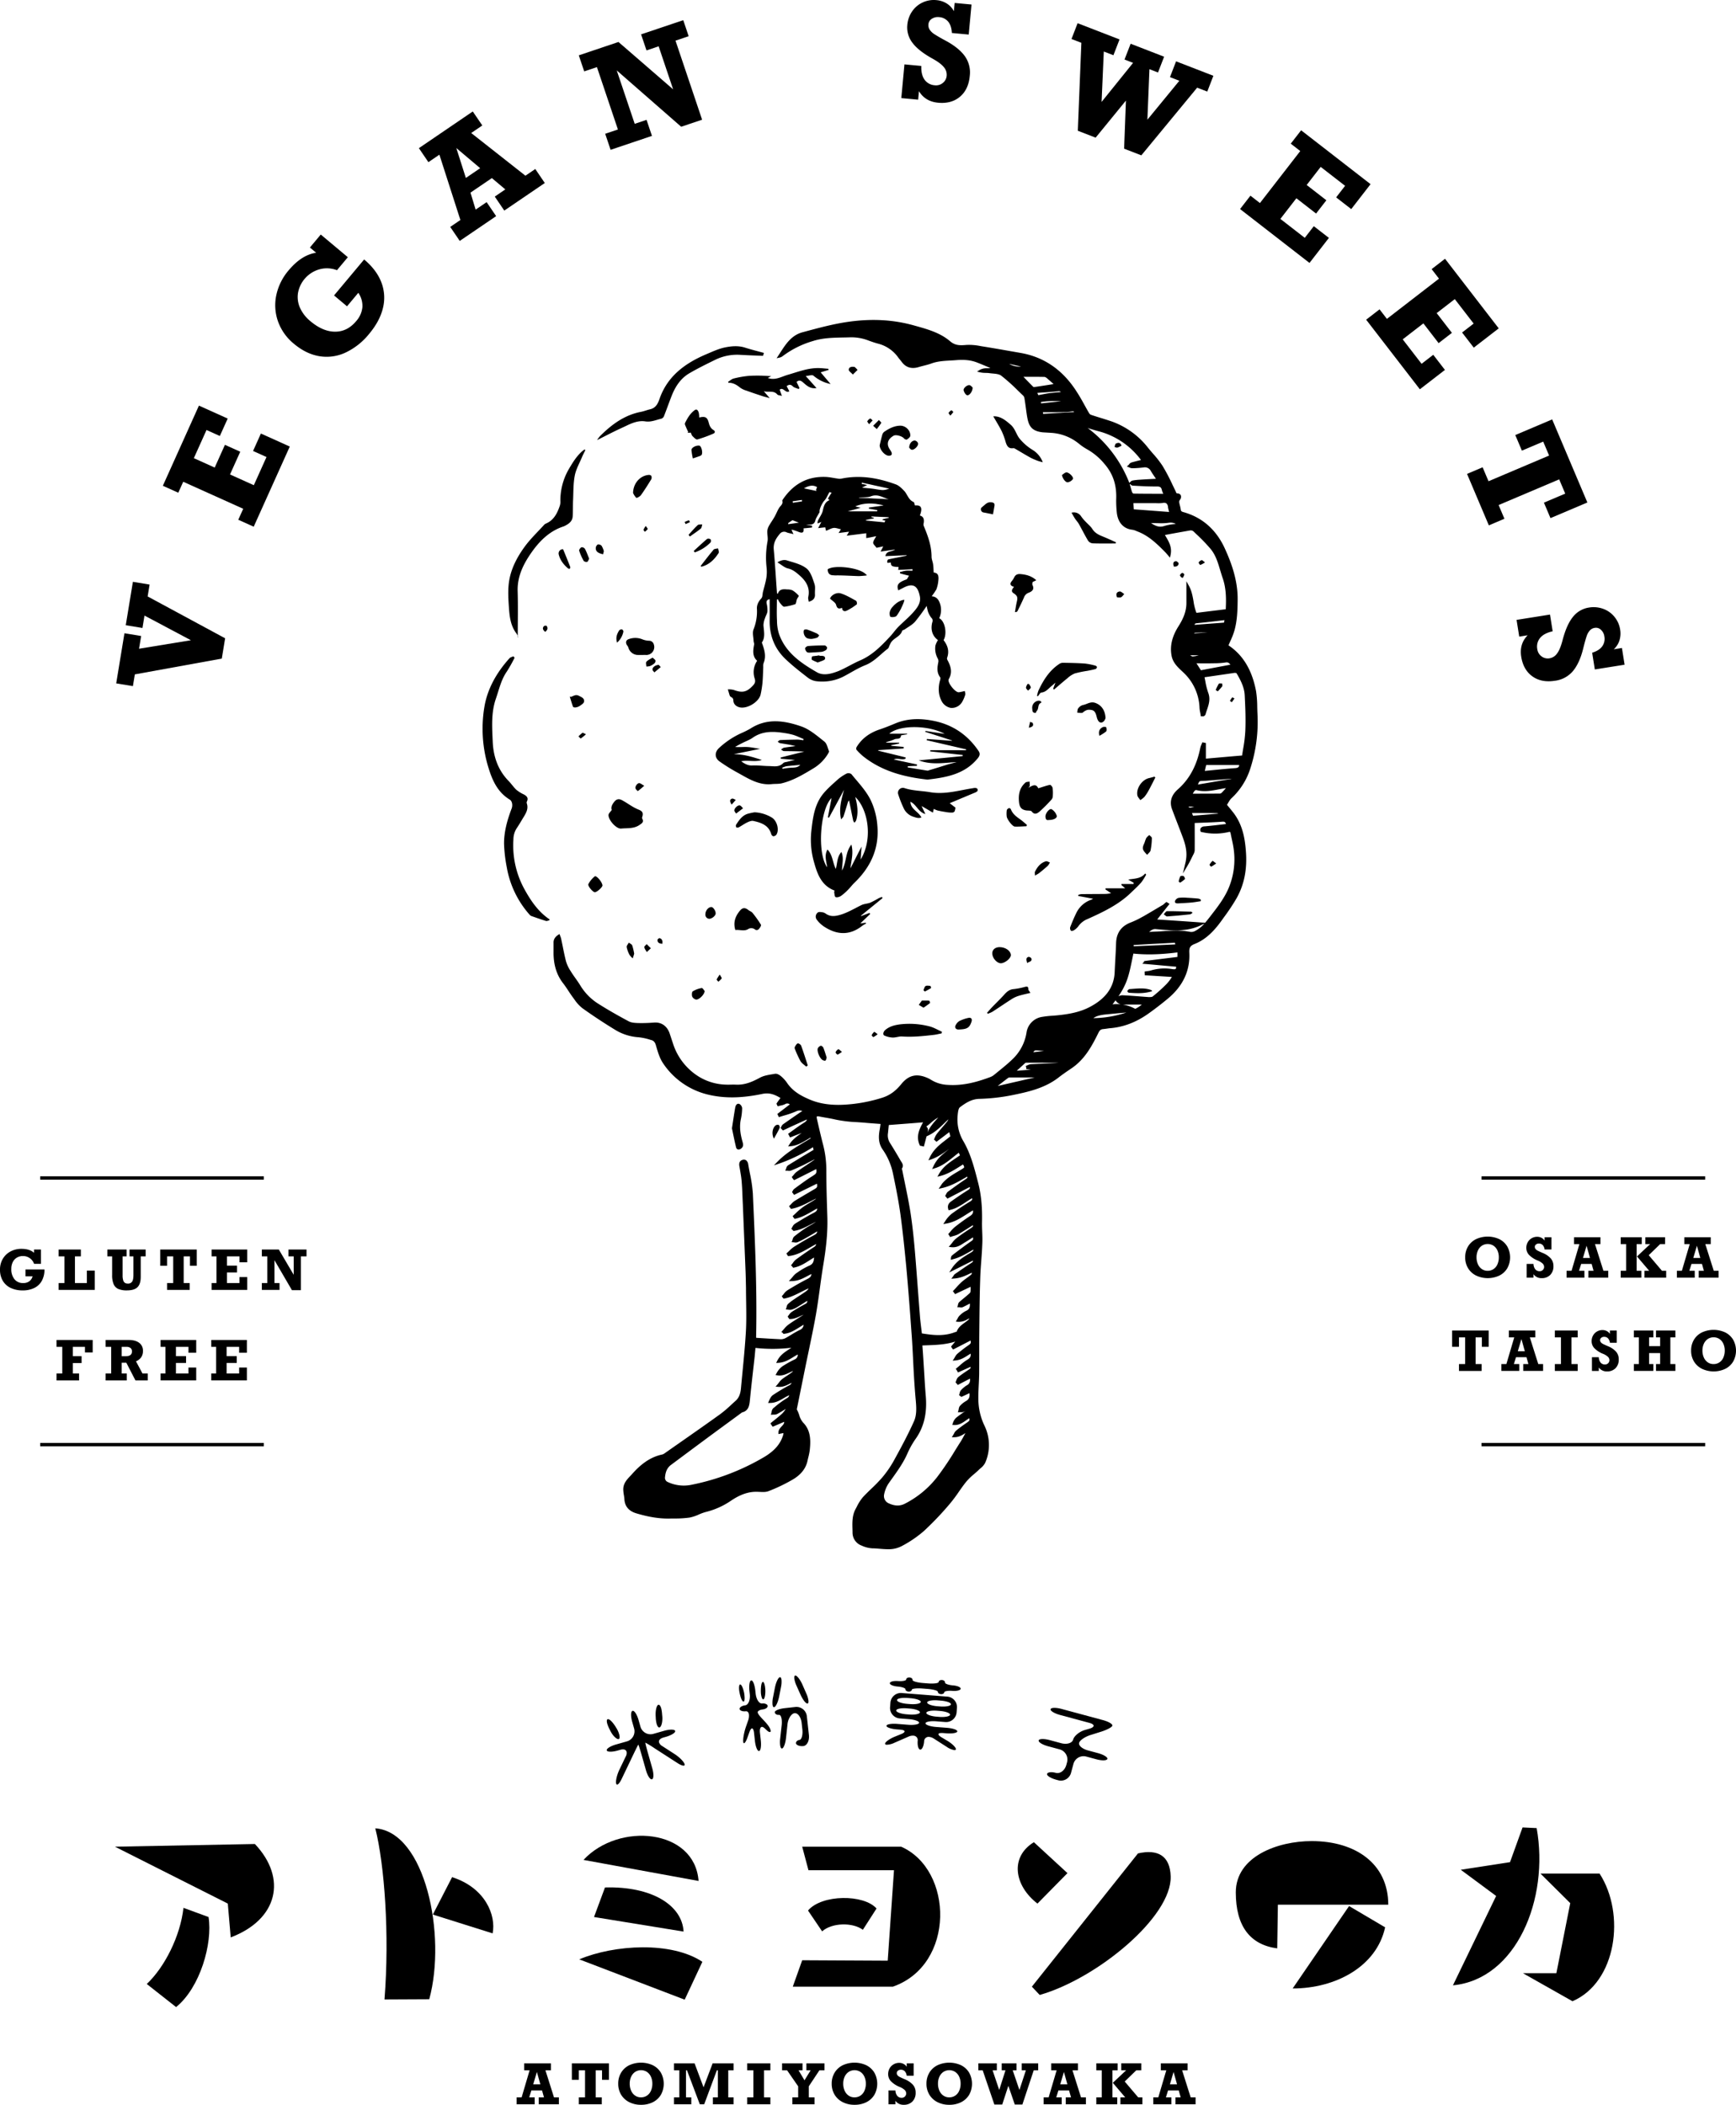 <svg xmlns="http://www.w3.org/2000/svg" width="1247.923" height="1512.339" viewBox="0 0 1247.923 1512.339">
  <g id="レイアウト" transform="translate(-217.928 -453.311)">
    <g id="グループ_16" data-name="グループ 16">
      <g id="グループ_2" data-name="グループ 2">
        <g id="グループ_1" data-name="グループ 1">
          <path id="パス_1" data-name="パス 1" d="M317.879,919.436l37.275-6.106L321.8,895.612l-1.464,8.909-12.01-1.974,5.133-31.188,12.005,1.974-1.4,8.536,55.7,30.067-2.4,14.587-62.508,11.344-1.386,8.442-12.01-1.974,5.927-36.021,12.006,1.975Z"/>
          <path id="パス_2" data-name="パス 2" d="M375.964,766.588l-9.579-4.311-9.113,20.238,14.993,6.752,7.36-16.339,11.008,4.957-7.36,16.34,17.119,7.71,9.116-20.242-9.665-4.349,5.638-12.528,20.76,9.35L400.306,831.76l-11.094-4.992,3.551-7.89L349.64,799.462l-3.552,7.886-11.094-5,25.935-57.594,20.674,9.307Z"/>
          <path id="パス_3" data-name="パス 3" d="M445.182,634.913l-4.482-3.754,7.811-9.331,19.459,16.293-7.807,9.331a20.17,20.17,0,0,0-12.625-.62,21.6,21.6,0,0,0-15.386,16.936,18.846,18.846,0,0,0,1.437,10.72,26.644,26.644,0,0,0,7.555,9.67q8.931,7.476,17.7,7.476t15.086-7.547a17.632,17.632,0,0,0,4.517-10.167,16.5,16.5,0,0,0-2.948-10.214l-8.115,9.692-9.33-7.811,21.632-25.838q8.966,7.506,12.367,16.4a30.65,30.65,0,0,1,1.188,18.349q-2.214,9.457-9.965,18.715a48.146,48.146,0,0,1-17.045,13.47,32.031,32.031,0,0,1-18.75,2.555q-9.521-1.584-18.267-8.91a36.578,36.578,0,0,1-11.425-16.044,34.806,34.806,0,0,1-1.262-18.816,40.36,40.36,0,0,1,8.949-17.983Q434.7,636.482,445.182,634.913Z"/>
          <path id="パス_4" data-name="パス 4" d="M556.651,548.884l38.984,30.678,7.075-4.813,6.846,10.058-29.12,19.813-6.842-10.058,7.582-5.16-9.673-8.135-15.366,10.456,3.7,12.2,7.9-5.374,6.846,10.059-26.168,17.808-6.846-10.059,7.309-4.973-15.093-46.931-7.9,5.374-6.842-10.059L557.784,533.4l6.846,10.062Zm-10.705,10.794,6.861,21.488,10.3-7.005Z"/>
          <path id="パス_5" data-name="パス 5" d="M691.4,486.594l-8.739,2.94L678.774,478,709.09,467.8l3.882,11.53-9.459,3.186,19.124,56.8-15.043,5.066L661.27,503.907l12.921,38.38,8.512-2.866,3.883,11.531L656.854,560.96l-3.882-11.531,9.147-3.08-15.09-44.818-9.147,3.077L634,493.077l28.512-9.6L701.8,517.493Z"/>
          <path id="パス_6" data-name="パス 6" d="M903.632,461.348l.553-5.915,12.114,1.129-2.013,21.581-12.115-1.129q-.269-5.274-2.651-8.146a9.219,9.219,0,0,0-6.546-3.26A7.844,7.844,0,0,0,887.8,466.8a5.135,5.135,0,0,0-2.473,3.972,5.883,5.883,0,0,0,.97,3.956,11.214,11.214,0,0,0,3.154,3.038q1.98,1.308,5.97,3.54l2.773,1.5q9.036,4.947,13.329,10.884a20.164,20.164,0,0,1,3.524,14.171q-.91,9.8-7.075,14.976T892.3,527.124q-9.276-.866-13.785-8.3l-.569,6.106L865.832,523.8l2.254-24.233,12.119,1.129q-.21,6.332,2.348,9.887a9.764,9.764,0,0,0,7.43,4.011,7.568,7.568,0,0,0,5.72-1.713,7.322,7.322,0,0,0,2.75-5.183,8.348,8.348,0,0,0-2.029-6.133q-2.331-2.916-8.279-6.188-10.124-5.625-14.377-11.414a18.039,18.039,0,0,1-3.61-12.745,20.164,20.164,0,0,1,3.435-9.708,18.532,18.532,0,0,1,7.589-6.425,18.879,18.879,0,0,1,9.872-1.683,16.737,16.737,0,0,1,7.414,2.407A14.64,14.64,0,0,1,903.632,461.348Z"/>
          <path id="パス_7" data-name="パス 7" d="M1011.394,490.32l-1.593,36.231,22.644-28.076-6.16-2.387,4.4-11.348,24.066,9.319-4.393,11.347-6.16-2.383-1.465,36.281,22.96-27.959-6.737-2.609,4.393-11.348,26.815,10.386-4.393,11.347-7.27-2.815-40.133,48.626L1026,560.146l1.305-34.564-21.78,26.631-12.811-4.957,2.55-63.182-7.091-2.749,4.393-11.344,30.14,11.671L1018.309,493Z"/>
          <path id="パス_8" data-name="パス 8" d="M1178.412,595.13l6.437-8.3-17.539-13.6-10.078,12.995,14.159,10.981-7.4,9.541-14.159-10.986-11.507,14.837,17.539,13.6,6.495-8.372,10.853,8.419-13.952,17.987-49.911-38.712,7.457-9.614,6.834,5.3,28.984-37.368-6.834-5.3,7.457-9.611,49.911,38.712-13.894,17.916Z"/>
          <path id="パス_9" data-name="パス 9" d="M1268.946,692.226l8.314-6.417L1263.7,668.238l-13.018,10.051,10.95,14.182-9.556,7.38-10.95-14.186-14.86,11.472,13.563,17.57,8.392-6.476,8.392,10.872-18.022,13.914-38.6-50,9.63-7.434,5.289,6.846,37.434-28.9-5.289-6.849,9.635-7.434,38.6,50L1277.342,703.1Z"/>
          <path id="パス_10" data-name="パス 10" d="M1327.778,814.474l15.316-6.492-4.342-10.241-43.54,18.454,4.171,9.848-11.2,4.747-15.674-36.978,11.2-4.747,4.244,10.023L1331.5,780.63l-4.248-10.019-15.316,6.491-4.747-11.2,26.519-11.239,25.3,59.689-26.519,11.239Z"/>
          <path id="パス_11" data-name="パス 11" d="M1377.985,919.837l5.869-.935,1.912,12.014-21.4,3.411-1.916-12.017q5.046-1.572,7.235-4.595a9.242,9.242,0,0,0,1.534-7.15,7.839,7.839,0,0,0-2.437-4.712,5.127,5.127,0,0,0-4.459-1.409,5.859,5.859,0,0,0-3.591,1.919,11.169,11.169,0,0,0-2.161,3.809q-.777,2.242-1.947,6.663l-.767,3.06q-2.547,9.982-7.235,15.612a20.156,20.156,0,0,1-12.851,6.931q-9.72,1.548-16.262-3.134t-8.049-14.12q-1.466-9.2,4.619-15.417l-6.052.966-1.916-12.018,24.035-3.828,1.912,12.018q-6.186,1.372-8.992,4.731a9.759,9.759,0,0,0-2.04,8.193,7.563,7.563,0,0,0,3.076,5.117,7.34,7.34,0,0,0,5.705,1.375,8.36,8.36,0,0,0,5.436-3.486q2.242-2.984,3.941-9.556,2.932-11.2,7.488-16.76a18.026,18.026,0,0,1,11.453-6.663,20.13,20.13,0,0,1,10.253.919,18.513,18.513,0,0,1,8.112,5.76,18.841,18.841,0,0,1,4.077,9.143,16.706,16.706,0,0,1-.495,7.78A14.645,14.645,0,0,1,1377.985,919.837Z"/>
        </g>
      </g>
      <g id="グループ_4" data-name="グループ 4">
        <g id="グループ_3" data-name="グループ 3">
          <path id="パス_12" data-name="パス 12" d="M1271.185,1356.733a14.873,14.873,0,0,1,2.02-7.787,13.862,13.862,0,0,1,5.7-5.25,19.938,19.938,0,0,1,16.878,0,13.776,13.776,0,0,1,5.662,5.269,16.085,16.085,0,0,1,0,15.59,13.623,13.623,0,0,1-5.681,5.259,19.671,19.671,0,0,1-16.742,0,13.989,13.989,0,0,1-5.764-5.259A14.71,14.71,0,0,1,1271.185,1356.733Zm24.177-.038a11.677,11.677,0,0,0-.964-4.81,8.141,8.141,0,0,0-2.785-3.448,7.719,7.719,0,0,0-8.523,0,8.292,8.292,0,0,0-2.785,3.448,11.6,11.6,0,0,0-.974,4.81,12.062,12.062,0,0,0,.993,4.978,8.258,8.258,0,0,0,2.8,3.468,7.117,7.117,0,0,0,4.18,1.264,7.374,7.374,0,0,0,4.286-1.264,7.905,7.905,0,0,0,2.8-3.468A12.286,12.286,0,0,0,1295.362,1356.695Z"/>
          <path id="パス_13" data-name="パス 13" d="M1328.256,1344.708V1342.3h4.935v8.785h-4.935a5.483,5.483,0,0,0-1.376-3.186,3.729,3.729,0,0,0-2.765-1.071,3.173,3.173,0,0,0-2.044.674,2.092,2.092,0,0,0-.847,1.695,2.353,2.353,0,0,0,.542,1.559,4.421,4.421,0,0,0,1.385,1.109q.851.45,2.543,1.206l1.177.5a15.939,15.939,0,0,1,5.787,3.894,8.171,8.171,0,0,1,1.957,5.584,8.594,8.594,0,0,1-2.291,6.31,8.269,8.269,0,0,1-6.165,2.325,6.9,6.9,0,0,1-5.88-2.833v2.484h-4.93v-9.865h4.93a6.384,6.384,0,0,0,1.322,3.9,3.961,3.961,0,0,0,3.148,1.337,3.068,3.068,0,0,0,2.248-.906,2.968,2.968,0,0,0,.915-2.194,3.388,3.388,0,0,0-1.051-2.4,11.4,11.4,0,0,0-3.574-2.189,18.006,18.006,0,0,1-6.233-4.063,7.318,7.318,0,0,1-1.937-5.013,8.134,8.134,0,0,1,1.022-4.044,7.533,7.533,0,0,1,2.823-2.881,7.67,7.67,0,0,1,3.918-1.051,6.767,6.767,0,0,1,3.085.7A5.9,5.9,0,0,1,1328.256,1344.708Z"/>
          <path id="パス_14" data-name="パス 14" d="M1364.491,1347.231l6.069,19.174h3.467v4.93H1359.75v-4.93h3.72l-1.386-4.935h-7.535l-1.54,4.935h3.874v4.93h-12.834v-4.93h3.584l5.647-19.174h-3.875v-4.93H1368.4v4.93Zm-6.049,1.177-2.6,8.766h5.046Z"/>
          <path id="パス_15" data-name="パス 15" d="M1394.421,1347.231v19.174h3.391v4.93h-14.835v-4.93h3.87v-19.174h-3.87v-4.93H1398.1v4.93Zm16.9,0-8.209,7.957,9.536,11.217h3.007v4.93h-15.589v-4.93h3.39l-8.786-10.311,9.464-8.863h-3.468v-4.93h14.2v4.93Z"/>
          <path id="パス_16" data-name="パス 16" d="M1443.8,1347.231l6.069,19.174h3.467v4.93h-14.277v-4.93h3.719l-1.385-4.935h-7.536l-1.54,4.935h3.875v4.93h-12.834v-4.93h3.584l5.647-19.174h-3.875v-4.93H1447.7v4.93Zm-6.049,1.177-2.6,8.766h5.046Z"/>
        </g>
      </g>
      <g id="グループ_6" data-name="グループ 6">
        <g id="グループ_5" data-name="グループ 5">
          <path id="パス_17" data-name="パス 17" d="M242.415,1353.477v-2.368h4.93V1361.4h-4.93a8.179,8.179,0,0,0-3.095-4.082,8.306,8.306,0,0,0-4.863-1.521,8.452,8.452,0,0,0-4.4,1.143,7.649,7.649,0,0,0-2.959,3.24,10.771,10.771,0,0,0-1.041,4.862,11.232,11.232,0,0,0,2.286,7.449,7.745,7.745,0,0,0,6.271,2.727,7.158,7.158,0,0,0,4.335-1.245,6.7,6.7,0,0,0,2.407-3.574H236.23v-4.931h13.657a16.388,16.388,0,0,1-1.879,8.108,12.4,12.4,0,0,1-5.395,5.148,18.47,18.47,0,0,1-8.407,1.772,19.567,19.567,0,0,1-8.621-1.791,13.009,13.009,0,0,1-5.676-5.163,15.509,15.509,0,0,1-1.981-8,14.867,14.867,0,0,1,2.01-7.73,14.155,14.155,0,0,1,5.521-5.288,16.386,16.386,0,0,1,7.918-1.894Q239.2,1350.629,242.415,1353.477Z"/>
          <path id="パス_18" data-name="パス 18" d="M306.062,1356.039V1369.6a11.867,11.867,0,0,0,.45,3.71,3.225,3.225,0,0,0,1.264,1.792,4.069,4.069,0,0,0,2.117.489,3.406,3.406,0,0,0,2.978-1.375q.973-1.38.974-4.848v-13.333h-2.814v-4.93h11.6v4.93h-3.545v14.723q0,5.085-2.3,7.405t-7.677,2.324a15.242,15.242,0,0,1-6.116-1.021,6.585,6.585,0,0,1-3.371-3.429,16.318,16.318,0,0,1-1.09-6.592v-13.41H295.1v-4.93h13.852v4.93Z"/>
          <path id="パス_19" data-name="パス 19" d="M271.8,1356.039v19.174h8.572v-8.96h5.685v13.89H260.083v-4.93h4.141v-19.174h-4.141v-4.93h15.973v4.93Z"/>
          <path id="パス_20" data-name="パス 20" d="M354.478,1362.785v-6.746h-4.509v19.174H354.3v4.93H338.026v-4.93h4.412v-19.174h-4.412v6.746h-4.935v-11.676h26.283v11.676Z"/>
          <path id="パス_21" data-name="パス 21" d="M390.059,1360.3v-4.262h-9v6.669h7.265v4.891h-7.265v7.614h9v-4.3h5.565v9.231h-25.6v-4.93h3.506v-19.174h-3.506v-4.93h25.6v9.192Z"/>
          <path id="パス_22" data-name="パス 22" d="M429.046,1356.039h-3.739v-4.93h12.965v4.93h-4.044v24.3h-6.436L415.229,1358.8v16.418h3.642v4.93H406.158v-4.93h3.908v-19.174h-3.908v-4.93h12.2l10.693,18.147Z"/>
          <path id="パス_23" data-name="パス 23" d="M278.994,1425.072v-4.03h-8.727v6.708h6.32v4.93h-6.32v7.536h4.509v4.93H258.552v-4.93h4.14v-19.174h-4.14v-4.93h26.007v8.96Z"/>
          <path id="パス_24" data-name="パス 24" d="M320.693,1424.03a7.711,7.711,0,0,1-1.24,4.47,8.842,8.842,0,0,1-3.768,2.95l4.683,8.766h3.753v4.93h-8.838l-6.553-12.7h-3.312v7.768h3.642v4.93h-15.2v-4.93h3.986v-19.174h-3.986v-4.93h16.568q4.816,0,7.541,2.034A6.884,6.884,0,0,1,320.693,1424.03Zm-7.9.33a2.986,2.986,0,0,0-1.056-2.49,4.582,4.582,0,0,0-2.891-.828h-3.429v6.747h2.775Q312.79,1427.789,312.794,1424.36Z"/>
          <path id="パス_25" data-name="パス 25" d="M353.407,1425.3v-4.262h-9v6.669h7.265v4.892h-7.265v7.613h9v-4.3h5.565v9.231h-25.6v-4.93h3.506v-19.174h-3.506v-4.93h25.6v9.192Z"/>
          <path id="パス_26" data-name="パス 26" d="M389.832,1425.3v-4.262h-9v6.669H388.1v4.892h-7.265v7.613h9v-4.3H395.4v9.231H369.791v-4.93H373.3v-19.174h-3.507v-4.93H395.4v9.192Z"/>
        </g>
      </g>
      <g id="グループ_8" data-name="グループ 8">
        <g id="グループ_7" data-name="グループ 7">
          <path id="パス_27" data-name="パス 27" d="M1283.172,1421v-6.747h-4.509v19.174H1283v4.93H1266.72v-4.93h4.412v-19.174h-4.412V1421h-4.935v-11.677h26.283V1421Z"/>
          <path id="パス_28" data-name="パス 28" d="M1317.649,1414.249l6.069,19.174h3.467v4.93h-14.277v-4.93h3.72l-1.386-4.935h-7.535l-1.54,4.935h3.874v4.93h-12.834v-4.93h3.584l5.647-19.174h-3.875v-4.93h18.995v4.93Zm-6.048,1.177-2.6,8.766h5.046Z"/>
          <path id="パス_29" data-name="パス 29" d="M1347.584,1414.249v19.174h4.47v4.93h-16.417v-4.93h4.373v-19.174h-4.373v-4.93h16.417v4.93Z"/>
          <path id="パス_30" data-name="パス 30" d="M1375.2,1411.726v-2.407h4.935v8.785H1375.2a5.477,5.477,0,0,0-1.375-3.186,3.729,3.729,0,0,0-2.765-1.071,3.17,3.17,0,0,0-2.044.674,2.093,2.093,0,0,0-.848,1.695,2.349,2.349,0,0,0,.543,1.559,4.4,4.4,0,0,0,1.385,1.109q.849.45,2.542,1.206l1.177.5a15.944,15.944,0,0,1,5.788,3.894,8.176,8.176,0,0,1,1.956,5.584,8.592,8.592,0,0,1-2.291,6.31,8.268,8.268,0,0,1-6.165,2.325,6.9,6.9,0,0,1-5.879-2.833v2.484h-4.93v-9.865h4.93a6.377,6.377,0,0,0,1.322,3.9,3.958,3.958,0,0,0,3.148,1.337,3.066,3.066,0,0,0,2.247-.906,2.967,2.967,0,0,0,.915-2.193,3.387,3.387,0,0,0-1.05-2.4,11.406,11.406,0,0,0-3.575-2.189,18.016,18.016,0,0,1-6.233-4.063,7.317,7.317,0,0,1-1.937-5.013,8.135,8.135,0,0,1,1.022-4.044,7.536,7.536,0,0,1,2.824-2.881,7.668,7.668,0,0,1,3.918-1.051,6.767,6.767,0,0,1,3.085.7A5.885,5.885,0,0,1,1375.2,1411.726Z"/>
          <path id="パス_31" data-name="パス 31" d="M1403.381,1414.249v6.3h7.938v-6.3h-2.969v-4.93h13.933v4.93h-3.622v19.174h3.622v4.93H1408.35v-4.93h2.969v-7.9h-7.938v7.9h3.046v4.93h-14.011v-4.93h3.623v-19.174h-3.623v-4.93h14.011v4.93Z"/>
          <path id="パス_32" data-name="パス 32" d="M1433.582,1423.751a14.863,14.863,0,0,1,2.02-7.787,13.857,13.857,0,0,1,5.695-5.25,19.938,19.938,0,0,1,16.878,0,13.784,13.784,0,0,1,5.662,5.269,16.092,16.092,0,0,1,0,15.59,13.63,13.63,0,0,1-5.681,5.259,19.673,19.673,0,0,1-16.743,0,13.986,13.986,0,0,1-5.763-5.259A14.709,14.709,0,0,1,1433.582,1423.751Zm24.177-.038a11.67,11.67,0,0,0-.964-4.809,8.139,8.139,0,0,0-2.785-3.449,7.721,7.721,0,0,0-8.524,0,8.287,8.287,0,0,0-2.784,3.449,11.592,11.592,0,0,0-.974,4.809,12.047,12.047,0,0,0,.993,4.978,8.251,8.251,0,0,0,2.8,3.468,7.118,7.118,0,0,0,4.18,1.264,7.377,7.377,0,0,0,4.286-1.264,7.907,7.907,0,0,0,2.8-3.468A12.289,12.289,0,0,0,1457.759,1423.713Z"/>
        </g>
      </g>
      <g id="グループ_9" data-name="グループ 9">
        <path id="パス_33" data-name="パス 33" d="M381.684,1821.073l-81.114-40.88,100.585-1.932c23.337,24.623,16.577,54.237-17.379,67.111Zm-58.259,57.773c12.874-12.068,24.139-34.44,26.394-54.716l18.022,6.6c3.061,18.992-6.114,50.858-23.334,64.7Z"/>
        <path id="パス_34" data-name="パス 34" d="M494.318,1889.952c3.7-46.671,0-96.722-6.6-122.957,35.888,2.578,51.336,76.769,38.786,122.8Zm34.763-60.994,13.839-26.877c24.14,7.726,31.706,27.68,29.132,40.394Z"/>
        <path id="パス_35" data-name="パス 35" d="M710.114,1890.112l-75.8-28.969c25.265-10.619,66.3-13.033,88.513,1.772ZM637.372,1789.69c25.428-27.36,79.985-22.371,82.719,15.125Zm7.562,41.036,7.886-21.242c33.8-.966,55.522,12.874,56.488,31.706Z"/>
        <path id="パス_36" data-name="パス 36" d="M787.825,1880.777l6.76-18.987,61.48.319,4.506-65.016H799.09l-4.505-16.9h71.134c37.66,16.577,39.108,84.813-5.954,100.584Zm10.946-54.716c9.977-11.748,40.234-11.748,49.245-1.448L838.2,1839.9c-7.4-5.471-22.208-5.152-29.292,1.125Z"/>
        <path id="パス_37" data-name="パス 37" d="M963.71,1821.073c-16.737-12.878-19.957-33.478-2.574-44.1l24.14,22.208Zm-4.022,59.7,76.281-95.756c14.163-3.22,23.014,1.609,23.5,16.418.966,29.128-52.948,73.544-94.148,85.293Z"/>
        <path id="パス_38" data-name="パス 38" d="M1136.052,1853.258c-19.471-2.574-29.771-15.931-29.771-40.234,0-25.748,29.934-36.854,54.557-36.854,31.7,0,55.039,16.414,55.039,45.7h-79.342Zm51.663-30.417,25.908,15.288c-6.114,28.166-35.565,43.937-66.465,43.937Z"/>
        <path id="パス_39" data-name="パス 39" d="M1293.428,1815.6,1268,1796.77l35.405-5.471,9.015-24.946,10.136.483c9.175,51.016-14.641,108.63-60.187,112.976Zm19.311,55.526h23.98l9.981-50.374-21.406-21.243h42.489c18.828,29.128,12.231,78.054-19.475,91.734Z"/>
      </g>
      <rect id="長方形_1" data-name="長方形 1" width="160.75" height="2.415" transform="translate(246.812 1298.508)"/>
      <rect id="長方形_2" data-name="長方形 2" width="160.75" height="2.415" transform="translate(246.812 1490.075)"/>
      <rect id="長方形_3" data-name="長方形 3" width="160.743" height="2.415" transform="translate(1282.936 1298.508)"/>
      <rect id="長方形_4" data-name="長方形 4" width="160.743" height="2.415" transform="translate(1282.936 1490.075)"/>
      <g id="グループ_11" data-name="グループ 11">
        <path id="パス_40" data-name="パス 40" d="M1100.945,1029.925l.4-.636a12.768,12.768,0,0,1,1.586-2.2,49.329,49.329,0,0,0,13.694-21.3,108.374,108.374,0,0,0,5.236-39.476c-.086-1.664-.128-3.335-.171-5a75.9,75.9,0,0,0-.865-11.5c-2.878-15.108-9.358-25.852-19.8-32.81.421-1.015.878-2.022,1.321-3.029a51.7,51.7,0,0,0,2.958-7.629c1.993-7.108,2.221-14.344,2.3-21.745.243-14.38-4.686-27.2-9.008-36.746-6.222-13.873-16.373-22.831-30.139-26.631-1.243-.372-1.657-.8-1.75-1.85a23.154,23.154,0,0,0-.571-2.715,19.746,19.746,0,0,1-.529-2.464,2.667,2.667,0,0,1,.386-1.586,3.32,3.32,0,0,0,.764-3.379,2.462,2.462,0,0,0-2.257-1.364c-.85-.029-.936-.265-1.243-1.044-.093-.228-.186-.471-.3-.7q-1.094-2.229-2.165-4.464a135.572,135.572,0,0,0-7.172-13.616,73.434,73.434,0,0,0-6.765-8.672c-1.321-1.529-2.65-3.057-3.9-4.65a57.855,57.855,0,0,0-25.667-18.516c-2.55-.879-5.129-1.672-7.715-2.472-2.371-.736-4.75-1.479-7.165-2.293a2.7,2.7,0,0,1-1.442-1.05c-1.172-1.965-2.286-3.979-3.4-5.994-1.714-3.107-3.493-6.315-5.457-9.308-9.937-15.83-23.638-25.323-40.726-28.224l-7.757-1.357c-6.558-1.15-13.345-2.343-20.045-3.4l-.85-.143a40.761,40.761,0,0,0-9.915-.814c-4.308.349-8.051.664-11.894-2.629-7.215-6.18-16.459-8.73-25.517-11.237-15.151-4.329-30.946-5.193-48.3-2.658-10.38,1.529-20.624,4.287-30.532,6.951l-1.693.457c-7.979,2.122-12.072,8.473-16.037,14.616-.464.722-.928,1.443-1.4,2.157l-1.257,1.908,2.228-.479a5.411,5.411,0,0,0,2.065-.978,67.962,67.962,0,0,1,21.8-10.894c7.143-2.265,14.258-2.408,21.795-2.558,1.55-.028,3.1-.057,4.657-.107a33.628,33.628,0,0,1,12.887,2.057c2.651,1,4.965,1.772,7.1,2.372a25.511,25.511,0,0,1,14.615,9.651c.486.7,1.015,1.343,1.55,2,.372.457.751.914,1.1,1.379,2.914,4.071,6.929,5.407,12.008,4.007,1.279-.4,2.586-.728,3.893-1.064,1.815-.457,3.686-.936,5.515-1.593,4.415-1.629,8.908-1.879,13.658-2.15,1.436-.079,2.872-.157,4.308-.279,6.143-.486,10.772.057,15.094,1.772,3.157,1.228,6.343,2.586,9.43,3.9a20.613,20.613,0,0,1-2.344.164,10.125,10.125,0,0,0-5.421,1.229l-1.858,1.172,2.136.521a19.244,19.244,0,0,0,4.122.414c.757.022,1.493.036,2.179.115.886.143,1.821.228,2.764.314,2.329.214,4.729.436,6.179,1.55a135.535,135.535,0,0,1,12.03,10.737c1.25,1.214,2.5,2.421,3.751,3.6a3.485,3.485,0,0,1,.907,1.829c.4,2.364.721,4.722,1.042,7.108.2,1.514.408,3.043.636,4.586,1.136,7.315,2.472,11.829,11.387,12.851,1.043.079,2.065.136,3.086.193.914.057,1.829.107,2.765.171a34.793,34.793,0,0,1,20.109,7.7,40.971,40.971,0,0,0,5.993,4.115,44.349,44.349,0,0,1,12.544,10.551c6.186,7.129,8.858,15.244,8.4,25.552a79.576,79.576,0,0,0,.443,9.337c.757,7.193,4.822,11.708,11.144,12.386a11.135,11.135,0,0,1,3.057.972l.529.221c8.386,3.086,14.708,9.487,20.252,15.109.657.721,1.307,1.443,2.021,2.307l1.214,1.465.415-1.851c1.257-5.543-1.157-9.593-3.493-13.515-.186-.314-.372-.621-.558-.936,6.251-1.157,12.2-2.243,18.131-3.264a3.067,3.067,0,0,1,2.357.621l2.072,1.993a124.632,124.632,0,0,1,10.229,10.594c3.693,4.436,5.279,9.751,6.958,15.38.571,1.907,1.143,3.814,1.8,5.686,2.615,7.544,2.536,15.444,2.179,22.345q-4.308.536-8.572,1.05-6.3.76-12.494,1.543a38.493,38.493,0,0,1-2.086-8.3c-.65-3.714-1.322-7.558-3.372-11.251l-1.75-3.15v15.673c0,6.722-2.886,12.208-5.708,16.687-4.529,7.151-6.179,13.923-5.036,20.688.829,5.243,4.272,8.465,7.6,11.579l1.228,1.158a36.423,36.423,0,0,1,11.351,25.2,20.673,20.673,0,0,0,.45,3.129c.136.678.272,1.364.358,2.064l.107.822h.821a1.977,1.977,0,0,1,.307.028,1.526,1.526,0,0,0,1.072-.135,2.1,2.1,0,0,0,1.2-1.251c.3-1.1.671-2.186,1.036-3.271,1.286-3.772,2.614-7.68.914-12.223a52.694,52.694,0,0,1-2.121-8.451c-.179-.935-.357-1.85-.543-2.728l21.566-3.144a2.97,2.97,0,0,1,1.443.286c3.329,5.6,5.6,10.43,5.872,15.809.436,8.636.8,17.094.428,25.595a97.769,97.769,0,0,1-1.528,12.715c-.279,1.7-.55,3.358-.772,4.958-6.2.514-12.015,1.029-17.851,1.543l-8.187.714V987.178l-2.536-.515-.593,1.443a13.37,13.37,0,0,0-.914,2.651c-2.543,12.694-7.808,22.409-16.087,29.7-4.793,4.2-6.179,9.073-4.129,14.487,1.243,3.329,2.521,6.644,3.8,9.958s2.558,6.615,3.8,9.951c2.357,6.187,3.107,11.03,2.436,15.737a25.939,25.939,0,0,1-.7,3.558l-1.629,6.843,3.107-5.222c1.586-2.664,2.9-5.364,4.058-7.743l.271-.536a8.1,8.1,0,0,0,1.072-3.022c.043-4.643.028-9.293.014-13.894q-.01-2.979-.014-5.922c1.764-.071,3.493-.135,5.2-.2,4.658-.171,9.051-.328,13.466-.643,2.707-.221,3.1-.25,3.829,1.579l-.322.036c-4.929.586-10.022,1.193-15.008,1.65a3.626,3.626,0,0,0-2.758,1.136,2.6,2.6,0,0,0-.257,2.214l.143.557.564.122a42.306,42.306,0,0,0,19.659,0,1.355,1.355,0,0,1,.872-.007c.107.071.278.286.414.886.264,1.414.571,2.814.871,4.221.522,2.4,1.065,4.879,1.379,7.344a53.236,53.236,0,0,1-3.736,28.052c-3.107,7.237-7.936,13.459-12.6,19.467l-.864,1.121c-1.093,1.393-2.194,2.807-3.365,4.151l-2.864-.208c-10.473-.764-20.938-1.457-31.582-2.157,1.136-1.422,2.243-2.822,3.336-4.208,1.65-2.085,3.265-4.136,4.908-6.165l.65-.807-2.229-1.435-.529.407c-.343.271-.686.571-1.028.878-.315.279-.636.565-.843.736q-2.648,1.554-5.279,3.122c-2.965,1.757-5.922,3.514-8.887,5.2l-1.028.557a62.669,62.669,0,0,1-8.08,3.858c-6.865,2.65-10.315,7.522-10.544,14.887-.121,3.958-.343,7.936-.564,11.915-.172,3.008-.336,6.008-.457,8.987-.5,10.887-6.508,19.123-18.366,25.188-7.436,3.793-15.73,5.036-22.859,5.75-1.186.122-2.379.208-3.579.3a65.5,65.5,0,0,0-7.237.8,13.312,13.312,0,0,0-11.229,10.722,33.632,33.632,0,0,1-9.823,19.38c-3.221,3.172-6.872,6.129-10.393,8.987q-1.512,1.221-3.008,2.45a10.269,10.269,0,0,1-2.95,1.743c-8.7,3.236-19.116,6.415-30.7,5.579a24.666,24.666,0,0,1-11.594-3.472c-.185-.1-.371-.221-.564-.335a12.326,12.326,0,0,0-1.107-.636c-8.337-4.05-14.48-2.857-19.938,3.836-4.029,5.036-8.393,8.165-13.737,9.858a110.228,110.228,0,0,1-27.424,5.008c-9.958.535-18.373-.793-25.759-4.165-5.229-2.3-11.123-5.458-15.18-11.437a23.927,23.927,0,0,0-4.415-4.879c-.55-.464-2.429-1.95-4.207-1.75-.679.129-1.358.236-2.036.35-3.022.5-6.151,1.015-8.851,2.457-5.151,2.772-10.751,5.394-17.444,5.008-1.143-.036-2.315-.021-3.487,0-1.142.029-2.278.05-3.393,0a39.393,39.393,0,0,1-19.216-5.486,43.555,43.555,0,0,1-18.766-23.352c-.885-2.7-1.757-5.336-2.643-7.987-1.8-5.236-5.879-8.143-11.044-7.786-4.036.3-7.736.443-11.315.357-2.486-.071-5.072-.221-6.972-1.2-8.544-4.579-15.316-8.472-21.309-12.266a40.02,40.02,0,0,1-13.6-13.586c-1.093-1.793-2.3-3.5-3.472-5.158-1.243-1.75-2.408-3.4-3.472-5.165a25.626,25.626,0,0,1-3.329-7.05c-.914-3.551-1.65-7.194-2.357-10.723-.379-1.857-.75-3.714-1.15-5.565a8.762,8.762,0,0,0-.5-1.471l-.672-1.808-.985.658c-2.287,1.528-3.358,3.393-3.272,5.679v6.65c-.086,9.1,2.2,16.495,7,22.595,1.322,1.7,2.536,3.543,3.708,5.329,1.071,1.629,2.179,3.315,3.379,4.894l.835,1.135a27.756,27.756,0,0,0,5.808,6.38c7.487,5.35,15.452,10.608,23.681,15.622a36.726,36.726,0,0,0,16.659,5.251,41.151,41.151,0,0,1,8.393,1.793l.8.229c1.615.421,2.579,1.464,3.222,3.45l.193.678c1.279,4.436,2.607,9.023,5.2,12.773a53.827,53.827,0,0,0,32.3,22.316c11.566,2.765,23.91,2.608,38.811-.507,4.986-1.057,8.7.236,13.144,2.922-1.015,1.329-1.857,2.493-2.622,3.607l-.257.379.143.436a3.367,3.367,0,0,0,.271.6l.486.971.764-.228c.5-.15,1.015-.265,1.522-.379a11.16,11.16,0,0,0,2.958-.943,2.875,2.875,0,0,1,3.435.157q-3.171,2.433-6.271,4.794l-2.715,2.071,1.136,2.286.757-.243c1.086-.343,2.172-.671,3.265-.993a66.566,66.566,0,0,0,8.393-2.921,5.133,5.133,0,0,1,4.465-.207c-.5.271-.964.55-1.429.857-4.172,2.85-8.272,5.707-12.33,8.536a4.056,4.056,0,0,0-1.35,1.75l-.557,1.036.5.493c.079.086.165.186.25.286.15.164.307.343.493.521l.464.458.586-.279c4.122-1.957,8.287-3.843,12.458-5.736l4.129-1.872c-.049.786-.614,1.407-1.907,2.243-2.872,1.772-5.572,3.736-8.193,5.636-.886.643-1.779,1.293-2.679,1.936l-.708.5.451.743a4.5,4.5,0,0,1,.242.486,7.16,7.16,0,0,0,.343.686l.407.664.729-.278c2.55-.986,5.093-1.979,7.644-2.951-.007.007-.022.015-.029.022-3.186,2.221-6.479,4.522-8.736,8.065l-1.022,1.6,1.893-.172c4.6-.407,8.33-2.636,11.93-4.793.757-.45,1.521-.9,2.286-1.343.036.172.064.336.1.5-1.186.722-2.372,1.429-3.565,2.136-6.993,4.165-14.23,8.472-20.137,14.5l-2.736,2.786,3.7-1.25a118.668,118.668,0,0,0,24.374-11.822c.1.478.207.943.307,1.407l.128.579a8.058,8.058,0,0,0-1.007.543L799,1281.747c-4.808,2.887-9.787,5.872-14.608,8.9a3.655,3.655,0,0,0-1.286,2.065c-.058.178-.115.35-.179.5l-.514,1.286h1.378c.2,0,.415.028.636.05a4.088,4.088,0,0,0,2.051-.122c2.928-1.186,5.793-2.5,9.214-4.122,2.658-1.335,5.208-2.657,7.83-4.029a3.136,3.136,0,0,1-.586.6c-1.993,1.414-4.022,2.771-6.051,4.128-2.071,1.386-4.143,2.772-6.164,4.208a10.86,10.86,0,0,0-2.108,2.093c-.328.4-.657.793-1.014,1.157l-.514.508.364.621a5.821,5.821,0,0,0,.878,1.214l.472.479.6-.3c5.1-2.514,10.2-5.093,15.294-7.679.393,3.057.072,3.257-2.786,5.079l-.621.393c-3.7,2.357-7.322,5.014-10.83,7.586l-1.714,1.265a4.258,4.258,0,0,0-.957,1.342l-.5.886,1.478,2.008.707-.35c2.815-1.386,5.608-2.758,8.409-4.129q3.642-1.791,7.3-3.586c.443,2.686.129,2.864-2.55,4.393l-2.8,1.65c-3.558,2.086-7.129,4.193-10.6,6.329a12.269,12.269,0,0,0-2.486,2.208c-.336.364-.672.721-1.029,1.05l-.586.55.45.657c.158.235.379.543.615.85l.35.457.564-.107c4.922-.936,9.358-3.208,13.644-5.415,1.229-.629,2.479-1.272,3.751-1.886a2.219,2.219,0,0,1-.465.493c-1.343.922-2.729,1.75-4.115,2.572-1.678,1.007-3.414,2.036-5.043,3.222a48.692,48.692,0,0,0-4.857,4.164c-.579.543-1.151,1.086-1.729,1.608l-.6.543.443.664c.15.228.385.535.621.85l.357.471.586-.121c4.6-1,8.637-3.343,12.544-5.615,1.022-.593,2.05-1.193,3.086-1.764.071,1.371-.621,2.207-2.372,3.079-4.671,2.45-9.236,5.228-13.465,7.836a5.213,5.213,0,0,0-1.936,2.329c-.128.242-.257.478-.393.7l-.386.628,1.586,1.594.465-.072c4.229-.629,7.979-2.579,11.608-4.465,1.278-.664,2.593-1.35,3.929-1.971a1.714,1.714,0,0,1-.186.142c-1.243.865-2.586,1.636-3.886,2.379-1.207.686-2.407,1.379-3.565,2.15-3.043,2.058-5.629,3.965-7.879,5.815a3.715,3.715,0,0,0-1.129,2.079,7.148,7.148,0,0,1-.257.786l-.493,1.193,1.286.093c.229.021.457.05.686.078a4.156,4.156,0,0,0,2.393-.15,68.382,68.382,0,0,0,6.872-3.557c2.279-1.257,4.45-2.572,6.751-3.972l.385-.236c.015,1.093-.571,1.808-1.95,2.572-4.907,2.6-9.851,5.465-14.694,8.515a22.492,22.492,0,0,0-3.557,3.022c-.443.428-.879.85-1.322,1.25l-.607.557.471.672a3.514,3.514,0,0,1,.2.328c.072.129.143.257.215.372l.314.478.564-.057c5.615-.579,10.323-3.293,14.88-5.922,1.572-.907,3.186-1.836,4.822-2.672a3.085,3.085,0,0,1-1.5,2.058c-4.315,2.807-8.579,5.757-13.066,9.029a10.652,10.652,0,0,0-2.121,2.357c-.286.393-.572.786-.886,1.151l-.564.657.614.607a7.231,7.231,0,0,1,.564.693l.343.471.579-.107c4.207-.786,7.758-3.036,11.187-5.215,1.071-.678,2.164-1.378,3.286-2.035-.179,2.778-.7,4.821-3.736,5.986a49.423,49.423,0,0,0-8.251,4.779l-.75.493a12.4,12.4,0,0,0-2.593,2.579c-.4.478-.829.992-1.315,1.528l-1.478,1.615,2.185-.05c4.587-.108,7.923-1.879,11.144-3.594.979-.521,1.922-1.028,2.872-1.464-.021,1.75-1.079,2.636-2.972,3.586-4.407,2.229-8.958,4.822-14.33,8.151a9.948,9.948,0,0,0-2.485,2.472c-.329.414-.651.821-1,1.2l-.5.528.393.614a4.641,4.641,0,0,0,.65.822l.35.336.472-.093c4.257-.8,8.094-2.743,11.8-4.615,1.829-.921,3.693-1.871,5.622-2.686a5.927,5.927,0,0,1-1.336,1.693c-1.614,1.222-3.393,2.372-5.108,3.486-1.143.743-2.293,1.493-3.421,2.272l-.665.457a34.512,34.512,0,0,0-4.243,3.265,3.84,3.84,0,0,0-1.007,2.086,7.038,7.038,0,0,1-.207.707l-.407,1.121,1.728.2a6.221,6.221,0,0,0,2.129.058,16.356,16.356,0,0,0,3.686-1.5c1.864-1.107,3.7-2.271,5.543-3.443.786-.493,1.565-.986,2.351-1.478.057,1.393-.415,1.75-1.872,2.5-3.686,2.021-6.586,3.729-9.087,5.343a7.427,7.427,0,0,0-2.128,2.143c-.2.265-.4.529-.608.779l-.392.464.271.543a2.654,2.654,0,0,0,.421.607,2.429,2.429,0,0,1,.172.222l.257.507h.572c2.75,0,5.136-1.086,7.436-2.136.757-.35,1.529-.7,2.314-1.007-1.435.964-2.907,1.893-4.378,2.821-2.151,1.365-4.372,2.765-6.422,4.251a17.812,17.812,0,0,0-3.236,3.15c-.4.457-.8.915-1.222,1.364l-.757.808.921.614a1.812,1.812,0,0,1,.265.336l.314.45.543-.057c4.107-.415,7.472-2.508,10.729-4.536,1.065-.665,2.165-1.351,3.279-1.965a4.406,4.406,0,0,1-2.872,3.779,69.249,69.249,0,0,0-6.071,3.422c-1.358.814-2.7,1.636-4.072,2.379a7.57,7.57,0,0,1-3.315.843c-5.907-.286-11.887-.636-17.773-1.043-.007-.079-.014-.151-.021-.215a3.1,3.1,0,0,1-.043-.421c.736-34.339-.829-69.228-2.343-102.995a105.876,105.876,0,0,0-2.172-14.759c-.393-2.014-.786-4.036-1.136-6.079a4.48,4.48,0,0,0-1.614-3.136,3,3,0,0,0-2.407-.286c-2.015.572-2.808,2.136-2.351,4.644l.293,1.678c.557,3.179,1.136,6.458,1.379,9.73.278,3.293.407,6.665.536,9.922.078,1.972.157,3.943.264,5.908l1.979,48.718c.135,3.651.207,7.3.278,11.009l.015.878c0,3.272.057,6.551.107,9.83.107,6.943.214,14.122-.179,21.13-.579,9.851-1.543,19.838-2.479,29.489q-.567,5.8-1.1,11.579c-.4,3.994-1.643,6.772-3.929,8.758-1.1.964-2.171,1.95-3.236,2.929a81.489,81.489,0,0,1-7.886,6.672c-9.715,6.986-19.673,13.944-29.31,20.673-3.636,2.536-7.272,5.079-10.844,7.587a6.1,6.1,0,0,1-1.414.621c-9.844,2.058-16.694,8.544-21.559,13.966-.393.436-.8.871-1.208,1.3-2.55,2.686-5.186,5.472-5.186,9.787a25.315,25.315,0,0,0,.422,3.957c.164,1.022.328,2.079.393,3.122.292,5.036,3.1,8.422,8.336,10.058,9.272,2.786,16.523,3.85,23.417,3.843,1.307-.043,2.614-.05,3.921-.064a76.142,76.142,0,0,0,11.273-.679,31,31,0,0,0,6.522-2.171,37.154,37.154,0,0,1,4.893-1.793,55.562,55.562,0,0,0,18-7.966c6.843-4.671,13.037-6.872,19.63-6.564.443.007.893.035,1.35.057,2.165.1,4.422.221,6.344-.572a120.06,120.06,0,0,0,17.609-8.472c5.8-3.472,9.293-8.036,10.386-13.551q.235-1.071.514-2.164a45.366,45.366,0,0,0,1.036-5.1c.7-6.615.972-14.144-4.722-19.916a13.5,13.5,0,0,1-2.814-5.351,21.634,21.634,0,0,0-1.722-4.036,1.82,1.82,0,0,1,.1-.893l5.922-29.188q1.158-5.669,2.351-11.33c1.807-8.636,3.678-17.573,5.271-26.438,1.143-6.472,2.05-13.087,2.922-19.48.743-5.4,1.507-10.994,2.414-16.452,1.672-10.122,3.337-22.166,2.936-34.7-.364-11-.728-22.373-.728-33.539a72.475,72.475,0,0,0-2.586-19.258c-1.386-5.515-2.786-11.437-4.172-17.609-.307-1.365-.071-1.665-.043-1.693s.279-.258,1.579-.036c1.607.329,3.207.607,4.807.886,2.308.4,4.687.814,7.023,1.371a93.07,93.07,0,0,0,15.18,1.836c2.057.136,4.114.272,6.157.457,2.1.193,4.179.351,6.294.508,1.55.114,3.121.228,4.729.357-.222,1.607-.422,2.993-.665,4.343-.743,4.308-1.071,9.337,2.129,13.93a46.313,46.313,0,0,1,7.387,16.923c1.971,9.351,3.993,19.387,5.407,29.41,1.772,13.044,3.115,26.324,4.308,38.732,1.214,13.358,2.371,28.017,3.657,46.14.536,6.815.886,13.815,1.215,20.587.171,3.451.342,6.9.542,10.344.394,6.787.85,12.923,1.386,18.745.429,4.95.672,10.151-1.386,14.608-4.271,9.522-9.186,18.63-13.865,27.145a77.11,77.11,0,0,1-8.887,13.087,108.977,108.977,0,0,1-7.75,7.994c-2.108,2.029-4.287,4.129-6.28,6.315a32.546,32.546,0,0,0-4.25,6.686l-.771,1.457c-2.636,4.694-2.5,9.766-2.365,14.673.022.779.043,1.558.05,2.336a9.9,9.9,0,0,0,6.515,9.479,21.347,21.347,0,0,0,7.658,1.972c1.772.014,3.607.165,5.379.315,1.943.157,3.914.321,5.879.321a20.042,20.042,0,0,0,10.044-2.293,83.258,83.258,0,0,0,15.608-10.58,217.225,217.225,0,0,0,18.738-19.609,104.524,104.524,0,0,0,6.586-8.757c1.722-2.465,3.5-5.008,5.429-7.366a43.712,43.712,0,0,1,5.543-5.372c1.065-.914,2.137-1.835,3.165-2.821.457-.45.95-.893,1.443-1.329a12.021,12.021,0,0,0,3.436-4.086,31.666,31.666,0,0,0-.521-26.438,44.9,44.9,0,0,1-4.451-19.516c-.043-3.329.129-6.736.293-10.03.129-2.643.257-5.293.293-7.943.036-4.758.036-9.53.036-14.316s0-9.565.043-14.358l.057-5.979c.114-10.8.228-21.967.6-32.918.114-4.55.457-9.207.786-13.708.3-4.072.607-8.286.743-12.387.128-2.814.021-5.65-.086-8.394-.079-2.135-.165-4.343-.129-6.479.258-11.2-.614-20.23-2.736-28.409l-.228-.879c-2.529-9.865-5.144-20.073-10.4-29.138a30.492,30.492,0,0,1-4.122-18.966c.171-1.708.464-4.572,1.536-5.422,3.972-3.008,8.329-5.958,14.094-6.094a138.327,138.327,0,0,0,23.2-2.586c11.073-2.271,23.624-4.843,33.889-12.908,2.979-2.314,6.158-4.465,9.237-6.543,9.3-6.33,14.386-15.616,19.194-25.381.914-1.893,1.7-2.522,3.35-2.7,1.472-.142,2.951-.371,4.358-.585,9.987-.7,19.259-4.172,28.353-10.63,4.485-3.193,8.958-6.622,13.279-10.2,11.316-9.165,16.7-20.473,16-33.6-.129-3.15.378-4.779,3.722-6.115,9.315-3.643,15.487-11.1,20.751-18.616l.758-1.05a147.046,147.046,0,0,0,8.665-13.08c5.607-9.915,7.822-21.073,6.772-34.11-.665-8.694-2.243-18.759-8.965-27.488-1.058-1.372-2.172-2.715-3.215-3.979-.479-.579-.943-1.136-1.379-1.679.179-.3.329-.557.458-.793C1100.616,1030.475,1100.774,1030.189,1100.945,1029.925Zm-22.481,7.586c4.851,0,9.458-.022,14.159.086a2.576,2.576,0,0,1,1.086.314q-2.873.246-5.765.486c-4.086.335-8.2.678-12.4,1.071-.193-.507-.443-1.129-.772-1.95Zm-3.807-4.158a2.483,2.483,0,0,1-1.857.065,1.586,1.586,0,0,1-.543-.579h4.214C1075.864,1033,1075.257,1033.168,1074.657,1033.353Zm9.851-19.023c3.543-.293,7.072-.564,10.6-.843q4.125-.321,8.251-.65a7.424,7.424,0,0,1-1.515.372c-5.522.843-11.137,1.814-16.559,2.75q-3.107.535-6.243,1.071c1.014-2.521,1.043-2.528,3.25-2.6.593-.014,1.315-.043,2.193-.1Zm9.708,6.122c1.486-.285,2.979-.564,4.415-.786.178-.014.364-.028.55-.057-.093.108-.193.215-.286.322-.936,1.05-1.786,2-2.686,2.907a2.325,2.325,0,0,1-1.107.672c-6.508.071-12.959.071-19.745.071a18.983,18.983,0,0,1,1.322-2.064,2.522,2.522,0,0,1,1.071-.558C1083.415,1022.5,1088.9,1021.452,1094.216,1020.452ZM1084,1007.23c.371-1.686.685-3,1-4.229h23.73c-.121,1.521-.878,2.057-2.857,2.228-5.115.343-10.115.843-15.416,1.372C1088.322,1006.815,1086.172,1007.03,1084,1007.23Zm2.028-99.481-9.8.679a1.947,1.947,0,0,1,.886-.522h.036C1080.107,907.8,1083.079,907.763,1086.029,907.749Zm5.044-8.043c2.321-.272,4.671-.543,7.086-.808-.086.4-.157.772-.229,1.115l-.142.664-6.665.5c-4.808.357-9.6.707-14.423,1.121.043-.821.422-1.092,1.672-1.207C1082.586,900.691,1086.772,900.206,1091.073,899.706Zm-11.3,24.437c-.236.051-.472.108-.708.165a19.1,19.1,0,0,1-3.914.678,5.114,5.114,0,0,1-1.629-.843Zm.936,5.794c2.957.014,5.921.028,8.865-.015l1.135-.028a54.888,54.888,0,0,0,8.23-.579c1.671-.3,2.429.286,3.457,1.586l-6.115,1.15c-4.965.936-9.922,1.865-15.065,2.851l-3.2-4.98C1078.915,929.922,1079.807,929.93,1080.708,929.937Zm-128.8-213.27a14.435,14.435,0,0,1-8.565-1.921c1.322.3,2.629.593,3.936.885C948.817,715.974,950.353,716.317,951.91,716.667Zm27.274,18.452c-2.179.193-4.315.379-6.422.629-2.065.257-4.115.657-6.272,1.078q-1.05.2-2.143.407c-.243-.521-.479-1.028-.736-1.557a3.569,3.569,0,0,1,.857-.121c1.543-.122,3.079-.222,4.615-.329,3.086-.207,6.272-.421,9.386-.764a2.24,2.24,0,0,1,2.122.536Zm-3.908-5.843c-4.557.75-9.158,1.464-14.029,2.164a1.688,1.688,0,0,1-.586-.186c-2.043-2.043-4.065-4.129-6.044-6.179l-.971-1.007,2.179-.007c4.521-.007,8.793-.022,13.108.086a5.307,5.307,0,0,1,2.107,1.385l.436.379c1.114.922,2.165,1.872,3.343,2.943C974.969,729,975.126,729.133,975.276,729.276Zm5.408,12.337q-7.127.761-14.3,1.514l-.007-.014c-.093-.307-.179-.6-.272-.886C969.819,741.413,976.212,741.334,980.684,741.613Zm9.43,7.8-1.229.064c-6.965.386-13.944.772-21.088,1.208-.064-.365-.135-.757-.214-1.15,5.215,0,10.2-.007,15.173-.072a36.444,36.444,0,0,0,5.7-.528C989.328,748.8,989.806,748.906,990.114,749.413Zm46.811,34.718c-2,.493-3.886.957-5.815,1.55a3.361,3.361,0,0,0-1.507,1.235,4.714,4.714,0,0,1-.5.558l-1.143,1,1.829.743a5.05,5.05,0,0,0,2.064.55,79.3,79.3,0,0,0,8.279-.593,4.705,4.705,0,0,1,5.022,2.479c.865,1.443,1.808,2.843,2.779,4.286.314.457.629.929.95,1.4-4.007.193-7.8.393-11.522.65a41.276,41.276,0,0,0-5.308.6,3.013,3.013,0,0,0-1.472.893l-.871.75c-.122-.336-.243-.671-.371-1a90.074,90.074,0,0,0-27.924-37.16c-.536-.436-1.086-.843-1.651-1.243,2.4.771,4.865,1.535,7.33,2.2a55.328,55.328,0,0,1,31.045,20.8Zm-6.5,17.137a2.865,2.865,0,0,1,.386.293,2.417,2.417,0,0,0,1.486.707l2.207.122c4.722.257,9.523.485,14.48.471,2.479-.071,3.607.257,4.108,2.379a10.763,10.763,0,0,0,.978,2.636c.036.064.065.135.1.207-7.436,0-14.508-.007-21.58-.129a2.327,2.327,0,0,1-.886-1.107l-.014-.043c-.386-1.093-.7-2.229-1.015-3.35-.228-.807-.457-1.636-.714-2.45Zm17.866,13.587c.436,0,.879.007,1.322.014a21.734,21.734,0,0,0,4.179-.171,3.387,3.387,0,0,1,2.614.328,3.815,3.815,0,0,1,1.136,2.693,28.585,28.585,0,0,0,.679,2.965c.043.157.085.321.128.479-4.507-.322-8.915-.657-13.308-.993-4.022-.3-8.037-.607-12.108-.9-.065-.9-.107-1.822-.165-2.794-.028-.528-.057-1.071-.085-1.621Zm2.186,14.373a42.628,42.628,0,0,0,8.044-.343,8.014,8.014,0,0,1,4.65.871c-.229.029-.457.05-.679.079a36.194,36.194,0,0,0-7.614,1.414c-3.772,1.229-6.487-.1-9.58-2.136C1047.14,829.2,1048.783,829.192,1050.476,829.228Zm-17.63,303.97v-.857c6.9-.436,13.8-.807,20.752-1.179l8.908-.485c.1.421.193.828.286,1.221C1052.812,1132.377,1042.89,1132.791,1032.846,1133.2Zm8.2,12.73q5.507.471,11.022.979c3.758.335,7.529.678,11.308,1a2.215,2.215,0,0,1-.3,1.578c-.314.293-1.157.336-2.521.151a33.746,33.746,0,0,0-15.13.921,13.348,13.348,0,0,1-2.622.507c-.422.057-.843.114-1.25.179l-.779.128v.793a5.639,5.639,0,0,0,.043.615,3.68,3.68,0,0,1,.029.407v.879l.885.049c3.786.222,7.58.458,11.516.708l7.108.435c-.115.172-.222.343-.336.508a26.725,26.725,0,0,1-3.55,4.607,109.057,109.057,0,0,1-9.966,8.951c-.471.414-1.936.414-2.75.421-2.007-.142-4.022-.3-6.036-.457-4.258-.328-8.658-.664-13.051-.871a6.456,6.456,0,0,0-2.751.75c6.38-9.358,7.623-15.444,10.115-27.667l.622-3.022c9.394.972,19.516.708,31.674-.835v3.243q-4.531.567-9.015,1.114c-4.764.586-9.493,1.172-14.23,1.779l-.785.157-.022.593-1.228,1.229Zm-17.58,28.96a28.251,28.251,0,0,0-5.808.064q1.19-1.521,2.221-2.922a2.286,2.286,0,0,0,.136.343A6.019,6.019,0,0,0,1023.467,1174.888Zm1.7.228H1038.7a20.892,20.892,0,0,1-4.679,3.065l-.75-.371A28.245,28.245,0,0,0,1025.167,1175.116Zm2.464,5.708a77.6,77.6,0,0,1-23.523,4.043h-.208c1.951-1.429,4.722-2.236,8.937-2.657C1017.766,1181.71,1022.7,1181.26,1027.631,1180.824ZM942.7,1227.757a2.066,2.066,0,0,1,1.214-.264h17.809q-5.765,1.328-11.523,2.65-7.542,1.725-15.065,3.472C937.637,1231.636,940.152,1229.664,942.7,1227.757Zm14.251-9.215c-.271.114-.543.235-.821.328l-.815.379.236.85a1.83,1.83,0,0,1,.086.536v.821l.821.108,2.522.321c-3.115.25-6.451.5-10.158.771,2.107-1.921,4.1-3.743,6.129-5.6a1.913,1.913,0,0,1,.964-.172c7.644,0,15.287,0,22.931.051a3.884,3.884,0,0,1-.45.064h-.014c-3.686.243-7.38.4-11.051.557-2.808.114-5.608.236-8.422.393A6.045,6.045,0,0,0,956.946,1218.542Zm3.851-9.165a1.92,1.92,0,0,1,1.928-1.358c.093,0,.186,0,.286.007q2.679.2,5.358.451C965.9,1208.777,963.389,1209.084,960.8,1209.377Zm-28,25.738h0Zm-27.774,50.354c-4.565,3.058-9.294,6.215-12.18,11.444l-1.05,1.886,2.093-.529c5.394-1.378,9.958-4.278,14.373-7.079.621-.4,1.25-.793,1.871-1.185a4.1,4.1,0,0,1,.9,1.978c-.1.443-1.186,1.122-2.2,1.729l-1.971,1.164c-4.122,2.429-8.394,4.937-11.658,8.851a7.063,7.063,0,0,0-.522.772c-.171.257-.379.593-.686,1.043l-1.35,1.95,2.315-.507c6.136-1.35,11.065-4.165,15.837-6.887.8-.457,1.6-.914,2.4-1.357a.919.919,0,0,1,.15.564c-.057.422-.836.972-1.55,1.45-4.043,2.651-8.036,5.58-11.908,8.415l-.643.472a4.4,4.4,0,0,0-1.165,1.657,6.827,6.827,0,0,1-.371.693l-.364.55.4.529c.121.164.264.328.407.493.114.128.229.257.329.386l.471.628,6.072-3.172c3.322-1.728,6.658-3.478,9.994-5.2a1.322,1.322,0,0,1,.114.793c-.107.471-.643.993-1.629,1.572-3.986,2.478-7.865,5.171-11.451,7.7-1.121.772-3.464,2.379-2.486,5.786l.243.843.857-.185c4.372-.95,7.987-3.315,11.473-5.6,1.493-.979,3.029-1.986,4.593-2.85.25.978-.193,1.593-1.536,2.414-4.55,2.765-8.829,5.6-13.08,8.68a21.622,21.622,0,0,0-4.907,5.65l-1.215,1.793,2.136-.35c5.644-.921,10.28-3.872,14.759-6.722,1.45-.921,2.943-1.871,4.45-2.743.293,1.715-.3,2.857-1.957,3.958-3.929,2.593-7.465,5.143-10.794,7.779a21.168,21.168,0,0,0-3.329,3.357c-.393.465-.785.929-1.2,1.379l-.521.571.471.622a5.01,5.01,0,0,1,.372.593l.543.928.721-.257c.571-.2,1.157-.364,1.736-.528a16.628,16.628,0,0,0,3.407-1.236c2.415-1.422,4.772-2.907,7.108-4.379,1.15-.721,2.286-1.443,3.429-2.15.207.957-.107,1.178-1.429,2.1l-1.2.8c-3.1,2.057-6.307,4.193-9.215,6.465a15.09,15.09,0,0,0-3.022,3.193c-.421.536-.871,1.107-1.385,1.707l-1.143,1.336,1.743.2c3.921.436,6.429-1.214,8.672-2.679l.686-.443c1.55-.914,3.079-1.878,4.607-2.857l1.693-1.072c.336,1.658.036,1.865-1.678,3.051l-.372.264c-4.293,3.065-8.637,6.293-12.894,9.6a2.6,2.6,0,0,0-.879,1.886l-.143,1.321,1.293-.314c4.908-1.186,9.216-3.686,13.373-6.1l1.629-.942c.043.75-.407,1.271-1.515,1.971l-.8.479c-4.857,2.907-9.872,5.908-13.251,11.151l-1.821,2.836,3.021-1.493c3.486-1.715,6.972-3.472,10.437-5.215l3.6-1.8c.129.821-.214,1.05-1.564,1.957-3.008,1.929-5.958,3.965-8.815,5.936l-2.515,1.729a2.957,2.957,0,0,0-.9,1c-.128.207-.3.465-.536.779l-1.214,1.629,2.029-.143c4.629-.314,8.279-2.079,11.815-3.786.272-.129.543-.265.814-.393.143.936-.064,1.107-1.057,1.929-.757.6-1.55,1.178-2.35,1.764-1.336.971-2.715,1.979-3.979,3.1a48.567,48.567,0,0,0-3.622,3.743c-.65.729-1.307,1.451-1.986,2.158l-.542.564,1.585,2.129,11.151-5.265a25.076,25.076,0,0,1-.092,3.651c-.015.135-.136.65-1.308,1.586-1.107,1-2.271,1.964-3.436,2.921-1.136.943-2.279,1.879-3.357,2.85a3.2,3.2,0,0,0-.865,1.879,4.134,4.134,0,0,1-.135.572l-.415,1.235h1.3a6.164,6.164,0,0,1,.721.058,3.58,3.58,0,0,0,2.015-.15c1.678-.779,3.3-1.651,5.021-2.579.172,2.486-.221,4.25-2.857,5.336a16.089,16.089,0,0,0-4.136,2.993l-.357.314a7.332,7.332,0,0,0-1.372,1.958c-.178.336-.386.7-.636,1.107l-.757,1.25,1.45.164a11.5,11.5,0,0,0,6.972-1.8c.45-.243.886-.478,1.322-.686a3.61,3.61,0,0,1-1.036,1.358c-.714.607-1.479,1.157-2.243,1.707-2.307,1.672-4.693,3.393-5.808,6.493a7.893,7.893,0,0,1-1.128.343c-7.337,2.893-14.809,2.3-21.174,1.343l-.721-.107c-.615-.085-1.258-.178-2-.3-.15-1.3-.315-2.607-.472-3.914-.307-2.479-.621-4.972-.843-7.487-.55-6.872-1.064-13.73-1.586-20.588-.707-9.415-1.414-18.837-2.221-28.288-.657-7.429-1.615-17.223-3.151-27.052-1.143-7.08-2.607-14.209-4.028-21.1-.586-2.872-1.179-5.744-1.758-8.68l-.107-.371a5.377,5.377,0,0,0-.271-.822c1.557-2.157.414-3.893-.422-5.157l-.257-.393c-2.508-4.386-5.172-8.822-7.922-13.2a10.083,10.083,0,0,1-1.315-7.022c.186-1.965.379-3.929.572-5.658l8.079-.622c5.644-.428,11.173-.85,16.559-1.3-2.586,4.708-5.3,10.03-2.415,16.359l.208.457.5.079a10.01,10.01,0,0,1,1.358.271l.914.25.922-3.493c.336-1.271.678-2.557,1.007-3.858l1.621-.778c4.522-2.186,8.008-5.586,11.373-8.872.879-.85,1.771-1.722,2.679-2.572a5.892,5.892,0,0,1-.715,1.386c-1.192,1.529-2.45,2.979-3.7,4.436-1.271,1.472-2.543,2.95-3.743,4.472a11.348,11.348,0,0,0-1.65,3.022l-.5,1.164.464.45c.114.107.243.221.379.336.114.107.235.207.342.307l.565.571.65-.478c2.357-1.758,4.715-3.551,7.165-5.415l1.4-1.072c.264.986.536,1.972.8,2.994-1.114.928-2.265,1.821-3.429,2.721-4.286,3.315-8.722,6.744-11.429,12.573l-.929,1.986,2.072-.707c4.621-1.593,8.279-4.208,11.815-6.737.329-.243.664-.478,1-.721-.329.278-.664.55-1,.821-1.793,1.472-3.65,2.993-5.379,4.644a23.6,23.6,0,0,0-4.951,7.072l-.907,1.914,2.029-.622c5.286-1.635,9.394-4.95,13.372-8.157,1.236-.993,2.494-2.015,3.794-2.986.271.635.55,1.257.843,1.893C907.006,1284.141,906.013,1284.805,905.02,1285.469Zm-21.552,171.58c-.443-5-.75-10.122-1.05-15.08-.157-2.55-.314-5.1-.486-7.643-.271-4.8-.607-9.658-.957-14.273,1.057-.05,2.1-.086,3.143-.121,6.7-.236,13.594-.479,20.495-2.687-.929,1.094-1.765,2.072-2.6,3.072l-.4.479.285.55a7.276,7.276,0,0,0,.672,1.014l.471.622.693-.357q2.989-1.523,5.979-3.072c1.965-1.014,3.936-2.036,5.908-3.043.436,2.043.093,2.279-2.307,3.936-2.358,1.664-4.744,3.522-7.33,5.7a8.393,8.393,0,0,0-1.521,2.1c-.2.357-.429.743-.693,1.164L902.755,1431l1.879-.164c3.751-.329,6.436-2.029,9.037-3.679.678-.429,1.328-.843,1.993-1.229.257,2.05-.436,3.258-2.358,4.344a34.671,34.671,0,0,0-5.314,4.043c-.772.664-1.543,1.336-2.336,1.964l-.686.543.493.714c.186.265.328.529.471.779l.658,1.122.757-.336c2.786-1.229,5.522-2.458,8.243-3.693.172,1.057-.114,1.242-1.428,2.114l-.407.271c-2.336,1.565-4.751,3.179-7.044,5.03a5.925,5.925,0,0,0-1.364,2.364c-.1.272-.208.543-.322.793l-.186.657.45.457a9.27,9.27,0,0,1,.643.715l.479.628,4.993-2.6c1.257-.65,2.515-1.3,3.808-1.979.2,2.222-.307,3.865-2.565,4.994a19.06,19.06,0,0,0-4.05,3.486,4.568,4.568,0,0,0-.822,1.943c-.071.264-.135.528-.221.764l-.221.686.578.414a1.378,1.378,0,0,1,.186.172,3.985,3.985,0,0,0,.471.407l.429.293.471-.215c1.765-.785,3.572-1.628,5.351-2.478.386,2.907-.457,4.6-2.815,5.857a17.369,17.369,0,0,0-4.193,3.5,5.264,5.264,0,0,0-.729,2.171,9.708,9.708,0,0,1-.207.965l-.357,1.293,1.336-.115a6.1,6.1,0,0,1,.8,0,4.838,4.838,0,0,0,2.165-.307c.414-.207.807-.421,1.192-.643-.635.457-1.271.914-1.907,1.365-1.607,1.135-3.272,2.314-4.8,3.557a8.34,8.34,0,0,0-2.436,4.007l-.422,1.186,1.257.05c3.579.222,6.28-1.65,8.78-3.421.75-.522,1.464-1.029,2.193-1.465.421,1.615.064,1.929-1.5,3.043-3.058,2.065-5.636,3.972-7.851,5.794a5.835,5.835,0,0,0-1.55,2.1c-.214.4-.45.836-.743,1.3l-.922,1.436h1.708c3.443,0,5.808-1.514,8.093-2.986-.135.25-.264.493-.392.736-.908,1.707-1.736,3.272-2.629,4.764-1.457,2.272-2.886,4.558-4.315,6.851a215.163,215.163,0,0,1-12.823,19.045,69.17,69.17,0,0,1-23.387,19.351c-3.536,1.793-7.18,1.715-11.473-.235a5.7,5.7,0,0,1-3.436-6.358,22.072,22.072,0,0,1,3.143-7.844c.9-1.293,1.815-2.571,2.729-3.85,3.993-5.593,8.122-11.372,10.973-17.973a61.464,61.464,0,0,1,6.05-10.665C882.054,1478.637,884.375,1468.893,883.468,1457.049Zm8.522-200.361c-2.921,3.243-5.693,6.322-7.372,10.358.129-.586.257-1.171.372-1.757a3.023,3.023,0,0,0-.929-2.315c-.072-.092-.15-.185-.222-.285a35.835,35.835,0,0,0,3.329-2.651,26.145,26.145,0,0,1,5.222-3.8C892.255,1256.388,892.119,1256.538,891.99,1256.688ZM784.959,1448.841c-3.486,1.843-7.215,4.079-11.43,6.851-1.35.936-2.143,2.593-2.893,4.357l-.557,1.3h1.415c3.893,0,6.936-1.772,9.886-3.479a40.788,40.788,0,0,1,3.908-2.086,3.267,3.267,0,0,1-1.822,2.214,65.548,65.548,0,0,0-8.494,6.194l-1.2.971a4.123,4.123,0,0,0-1.143,2.543c-.064.293-.121.593-.2.858l-.385,1.292,1.35-.1c.235-.014.493-.021.75-.021a5.03,5.03,0,0,0,2.471-.443c1.886-.993,3.715-2.128,5.494-3.229.207-.128.421-.264.635-.393a17.513,17.513,0,0,1-2.307,3.065c-2,1.893-4.222,3.672-6.372,5.393l-1.693,1.358-.6.578.421.693a11.851,11.851,0,0,0,.772,1.143l.443.55.65-.278c2.472-1.043,5-2.136,7.536-3.244.158,1.15-.564,1.993-1.707,3.2-1.093,1.164-2.336,2.479-2.379,4.429l-.021,1.164,1.714-.343c.593-.121,1.2-.243,1.922-.385a6.719,6.719,0,0,1-.35,1.793c-1.915,6.114-6.136,10.972-13.266,15.28a166.949,166.949,0,0,1-52.076,20,27.047,27.047,0,0,1-17.337-1.828,3.29,3.29,0,0,1-2.107-3.672c.4-4.1,1.728-6.786,4.307-8.708l9.251-6.879q10.254-7.631,20.516-15.209,5.219-3.836,10.423-7.643c3.478-2.544,6.95-5.087,10.379-7.615a1.922,1.922,0,0,0,.364-.315c4.965-1.157,5.379-5.15,5.765-8.858.764-7.786,1.672-15.751,2.543-23.452l.893-7.865.222-2.471c.114-1.265.228-2.522.342-3.736a112.156,112.156,0,0,0,25.824-.129c-.607.421-1.236.836-1.886,1.257-3.1,2.029-6.315,4.129-8.343,8.237l-.715,1.443,1.608-.1c4.393-.257,7.608-2.222,10.715-4.129,1.071-.657,2.107-1.293,3.172-1.843a3.513,3.513,0,0,1-2.2,3.543l-.014.007a76.8,76.8,0,0,0-9.044,5.108,14.609,14.609,0,0,0-4.007,4.907l-.693,1.186,1.357.207c3.4.543,6.065-.736,8.651-1.95.893-.421,1.765-.829,2.651-1.164a5.754,5.754,0,0,1-.9.95c-1.107.85-2.286,1.635-3.471,2.421-1.208.807-2.458,1.643-3.615,2.543a11.468,11.468,0,0,0-2.186,2.372c-.364.479-.764,1-1.25,1.564l-1.2,1.386,1.829.15c3.386.286,5.893-.978,8.279-2.186.479-.25.95-.493,1.421-.714A3.482,3.482,0,0,1,784.959,1448.841ZM1081.7,1117.89l2.043-1.015a22.683,22.683,0,0,1-6.822,5.415,5.547,5.547,0,0,1-3.421.579,50.644,50.644,0,0,0-10.023-.893c-3.257,0-6.493.214-9.672.421l-1.393.093c-1.857.1-3.708.193-5.572.279-.957.05-1.907.093-2.872.142,1.543-1.228,2.851-2.25,4.972-2.007l1.065.1C1060.477,1122,1071.335,1123.026,1081.7,1117.89Z"/>
        <path id="パス_41" data-name="パス 41" d="M848.6,1046.317a51.374,51.374,0,0,0-4.829-18.214c-3.511-7.023-9-12.582-13.825-18.58a3.7,3.7,0,0,0-3.511-.366,32.734,32.734,0,0,0-6.948,4.828c-3.731,3.365-7.608,6.73-10.609,10.68-5.777,7.827-6.8,17.409-7.825,26.773a58.456,58.456,0,0,0,2.121,21.652c2.34,8.412,5.34,16.6,14.7,20.116-.072.366-.365.8-.291,1.1.219,1.317.291,3.292,1.023,3.585,1.025.438,2.781-.147,3.8-.8a36.039,36.039,0,0,0,5.34-4.682c1.389-1.39,2.634-3.072,4.1-4.535C843.7,1076.6,850.133,1062.995,848.6,1046.317Zm-12,24.578c.22-3.218.44-6.217.659-9.29-2.705,5.194-5.339,10.461-7.974,15.654.513-5.486,2.342-10.826.659-17.116-4.462,5.632-3.364,12.581-6.729,18.653,0-4.829,1.463-8.925-.439-13.314-3.218,3.511-2.852,7.974-4.024,12.143-2.341-4.462-2.121-9.875-6-13.9-2.413,4.315-.8,8.339-.22,12.728-7.315-9.875-5.12-41.7,3.147-49.742-.806,4.389-1.756,9.144-2.635,13.826a3.575,3.575,0,0,0,.806.292c3.657-6.73,7.242-13.387,10.826-20.043-1.9,6.876-3.877,13.606-2.122,21.286.586-.8,1.463-1.389,1.756-2.267,1.1-3.365,2.121-6.876,3.218-10.314a5.509,5.509,0,0,1,.732-1.024c1.1,5.047,1.975,9.8,3,14.556a5.55,5.55,0,0,0,.878,1.39,7.4,7.4,0,0,0,1.17-1.463c1.829-5.632.952-11.265-.584-17.043C842.232,1035.2,845.45,1056.412,836.6,1070.9Z"/>
        <path id="パス_42" data-name="パス 42" d="M810.486,986.115c-5.193-4.1-10.461-8.705-16.458-10.826-12.218-4.243-24.8-6.218-36.8,1.609a60.075,60.075,0,0,1-6.145,3.072,59.844,59.844,0,0,0-16.385,10.9c-3.145,3-3.072,7.1.512,9.582a130.219,130.219,0,0,0,12.142,7.608c7.974,4.316,15.729,9.729,25.6,8.632,2.341-.22,4.827,0,7.095-.586,8.267-2.048,15.509-6.437,22.677-10.752a30.7,30.7,0,0,0,10.387-10.388c.366-.658.878-1.463.732-1.9C812.9,990.65,812.315,987.505,810.486,986.115Zm-23.48,18.8a46.847,46.847,0,0,0-6.438.8c-.147-.219-.293-.512-.44-.731a16.516,16.516,0,0,1,3-1.1c3.366-.439,6.731-.659,10.095-1.025C791.54,1004.768,789.345,1004.842,787.006,1004.914Zm-7.9-7.315a3.578,3.578,0,0,1,.073.879c3.511.292,6.949.584,10.24.877-1.682.366-3.657.8-5.559,1.317-1.023.219-2.34.292-3,1.024-3.073,3.146-6.948,2.048-10.606,2.048-3.8-.073-7.535-.585-11.338-.439-3.145.22-5.56-1.1-8.194-3,5.049-1.024,10.022.732,14.85-.951-6.437-2.048-12.728-4.169-20.263-4.1,6.658-1.39,12.508-2.561,19.02-3.877-3.438-.512-6.292-1.17-9.144-1.317s-5.779.219-8.851-.073c1.609-.878,3.218-1.829,4.9-2.633,2.488-1.317,5.267-2.268,7.535-3.8,7.022-5.048,14.85-4.828,22.75-3.585a49.993,49.993,0,0,1,6.73,1.39c2.486.8,4.973,1.976,7.388,3-.073.293-.147.586-.22.8-1.536-.146-3.072-.439-4.536-.439-4.022.073-8.119.146-12.142.366-.659,0-1.17.731-1.756,1.17.586.366,1.1.951,1.756,1.024,3.657.659,7.388,1.1,11.045,2.122-2.778.366-5.559.658-8.34,1.17-.73.147-1.389.878-2.119,1.317.73.366,1.462,1.1,2.194,1.1,4.9.073,9.728.073,14.555.366C790.442,994.747,784.811,996.137,779.1,997.6Z"/>
        <path id="パス_43" data-name="パス 43" d="M921.38,992.918c-7.388-10.9-17.41-18.141-30.283-21.213-9.949-2.268-19.825-2.634-29.552,1.389-4.024,1.683-8.048,3.292-12.071,4.609-6.729,2.414-12.142,6.364-15.8,12.435a2.182,2.182,0,0,0-.073,1.9,44.864,44.864,0,0,0,4.609,4.536c13.678,10.972,29.844,15.068,46.449,16.9,13.9-1.609,26.919-3.95,36.209-15.434C922.4,996.137,922.55,994.674,921.38,992.918Zm-9-.585H886.708c-.074.292-.074.585-.147.878,7.828.8,15.58,1.755,23.408,2.56v.8c-10.314,1.023-20.629,2.048-31.6,3.072,9.363,3.511,18.287,1.682,27.284,1.243-2.193.585-4.388,1.171-6.509,1.756-4.535,1.39-9.071,2.853-13.607,4.169a1.514,1.514,0,0,1-.95.22c-4.754-.732-9.437-1.536-14.191-2.341a2.964,2.964,0,0,0,.074-.8c2.194-.147,4.387-.22,6.582-.293v-1.024c-5.559-1.171-11.119-2.341-16.678-3.585,2.781-1.243,5.779.586,8.487-.511a4.185,4.185,0,0,0,.073-.951q-9.768-2.415-19.75-4.829a.559.559,0,0,0,.071-.365c6.145-.439,12.217-.8,18.288-1.244v-1.1c-3-.292-6-.512-8.924-.8,0-.146-.074-.292-.074-.438,1.9-.366,3.877-.805,5.779-1.244a1.82,1.82,0,0,0-.073-.585h-9.144c-.073-.073-.073-.22-.146-.366a41.345,41.345,0,0,0,6-2.048c1.536-.8,4.461.439,4.682-2.853,1.39-.219,2.852-.512,4.388-.732,0-.146-.073-.292-.073-.438H857.228c6.949-6.218,27.578-6.438,39.793.146-5.047-.732-9.435-1.463-13.824-2.122a2.116,2.116,0,0,0-.147.659c6.436,2.048,12.8,4.1,19.238,6.217,0,.074-.072.147-.072.22l-18-1.316c-.073.292-.073.584-.147.877,9.51,2.2,18.947,4.389,28.383,6.583C912.456,991.967,912.383,992.113,912.383,992.333Z"/>
        <path id="パス_44" data-name="パス 44" d="M587.84,925.945a110.717,110.717,0,0,1-5.547,9.844c-4.145,5.936-5.58,12.854-7.884,19.5-3.525,10.167-2.729,20.607-2.288,30.959.453,10.628,3.773,20.387,11.458,28.255,1.972,2.017,3.538,4.448,5.6,6.352a25.359,25.359,0,0,0,5.322,3.292c2.113,1.137,3.428,2.492,2.2,5.054a1.858,1.858,0,0,0-.117,1.283c1.386,3.91-.482,7.029-2.394,10.145-1.616,2.632-3.147,5.323-4.884,7.873a14.942,14.942,0,0,0-2.309,7.96,65.293,65.293,0,0,0,7.6,35.166c4.425,8.124,9.637,16.064,17.471,21.65.288.206.613.361.921.54l-.135.734c-.821.177-1.742.689-2.444.476-3.538-1.069-7.025-2.309-10.512-3.538a3.234,3.234,0,0,1-1.257-.934,69.066,69.066,0,0,1-16.475-34.407,104.419,104.419,0,0,1-1.9-16.473c-.079-8.811,2.35-17.245,5.46-25.447.822-2.167.461-5.255-1.344-6.358-8.489-5.185-12.31-13.242-15.161-22.41a95.055,95.055,0,0,1-3.141-43.91c2.186-13.476,8.96-25.14,18.114-35.3.65-.722,1.865-.935,2.817-1.385Z"/>
        <path id="パス_45" data-name="パス 45" d="M590.495,911.149a14.162,14.162,0,0,0-1.261-2.58c-4.679-6.1-5.122-13.406-5.592-20.575-.375-5.713-.627-11.586.267-17.2,1.448-9.087,5.787-17.252,11.135-24.61,4.074-5.6,9.2-10.443,13.875-15.608a3.707,3.707,0,0,1,1.24-.981c5.467-2.235,8.057-6.83,9.886-12.031a9.947,9.947,0,0,0,.724-3.284,44.905,44.905,0,0,1,6.123-24.017c2.711-4.586,5.4-9.054,9.412-12.6.562-.5,1.177-.936,1.768-1.4l.658.415c-.823,1.711-1.726,3.39-2.455,5.14-1.827,4.384-4.294,8.663-5.174,13.24-1.106,5.745-.942,11.744-1.217,17.638-.181,3.87-.059,7.756-.28,11.623-.165,2.89-1.959,4.824-4.431,6.162a13.1,13.1,0,0,1-2.108,1.071c-10.048,3.251-17.229,10.428-22.986,18.6s-10.353,17.166-10.035,27.877c.328,11.035.073,22.087.073,33.132Z"/>
        <path id="パス_46" data-name="パス 46" d="M767.079,706.9l-.653,2.093c-5.585-.239-10.932-.4-16.269-.715a35.772,35.772,0,0,0-18.2,3.606c-6.235,3.066-12.492,6.133-18.484,9.635-6.26,3.658-10.078,9.525-12.7,16.16-1.934,4.9-3.664,9.887-5.6,14.79a3.061,3.061,0,0,1-1.808,1.668c-3.8.879-7.372,2.59-11.574,1.948-4.73-.723-9.191,1.011-13.451,3.062-2.777,1.336-5.6,2.575-8.367,3.938-4.335,2.136-8.636,4.34-12.814,6.446a18.836,18.836,0,0,1,2.01-2.775c8.348-8.358,17.584-15.228,29.548-17.537,2.2-.424,4.3-1.306,6.492-1.808,3.915-.9,5.527-3.738,6.721-7.222,5.7-16.628,18.507-25.926,33.9-32.432,4.367-1.846,8.767-3.909,13.361-4.838,4.644-.94,9.53-1.361,14.322.174C757.94,704.51,762.457,705.618,767.079,706.9Z"/>
        <path id="パス_47" data-name="パス 47" d="M766.961,734.413l4.3,4.951c-2.2-.6-3.765-.946-5.285-1.446-3.9-1.285-7.8-2.592-11.663-3.983a14.535,14.535,0,0,1-4.263-2.037c-2.5-2.022-5.082-3.637-8.486-3.553l-.225-.717c1.341-.81,2.59-2.014,4.042-2.353a69.737,69.737,0,0,1,11.393-1.936,115.652,115.652,0,0,1,15.543.3l-2.472,1.256c5.33,1.94,9.822-.957,14.434-2.288,7.433-2.147,14.668-5.044,22.584-4.819,2.174.062,4.341.344,6.511.525l.247.771-5.76,1.762,7.145,8.4a27.409,27.409,0,0,1-12.338-6.014c-.977-.8-3.358.1-5.543.256l7.751,8.648c-4.5.758-7.113-1.829-9.774-4.141-1.586-1.377-2.954-1.72-4.578-.22.7,1.43,1.406,2.872,2.112,4.313l-.609.761c-1.434-.631-3.187-.94-4.228-1.969-1.586-1.567-2.822-1.248-4.378-.119l1.908,3.675c-2.65,1.831-4.368-3.328-6.911-1.118l1.559,4.464c-1.491-.435-2.763-.411-3.278-1.023C774.057,733.608,770.238,735.4,766.961,734.413Z"/>
        <path id="パス_48" data-name="パス 48" d="M904.749,1033.6a11.092,11.092,0,0,1-.577,2.608,2.049,2.049,0,0,1-1.482.943,19.276,19.276,0,0,1-3.876-.209c-2.31-.349-4.615-.761-6.894-1.271a16.431,16.431,0,0,1-2.752-1.172c-.179.785-.326,1.435-.614,2.7l-8.152-4.746c.928,1.954,1.72,3.624,2.735,5.762-5.2-1.423-6.48-7-10.753-8.793.239,5.474,5.739,6.928,7.891,11.245-2.108.91-4.181-.018-6.122-.624a11.453,11.453,0,0,1-6.776-6.37,79.041,79.041,0,0,1-3.817-9.791,3.543,3.543,0,0,1,4.457-4.33c6.031,2.011,12.381,1.906,18.532,2.967,10.7,1.846,20.72-1.361,30.985-2.9a4.953,4.953,0,0,1,2.044-.08,1.422,1.422,0,0,1,.4,2.666,9.838,9.838,0,0,1-2.137,1.007c-5.533,2.323-11.068,4.638-17.22,7.215Z"/>
        <path id="パス_49" data-name="パス 49" d="M1003.746,1099.085l-10.7-2c-.018-.249-.037-.5-.055-.748a9.385,9.385,0,0,1,2.2-.574c5.892-.08,11.785-.069,17.677-.146a33.682,33.682,0,0,0,3.764-.491l-4.131-2.812.231-.726h14.057l-2.7-2.331,0-.767h8.723c.007-.3.013-.606.02-.909l-3.9-2.271c4.656-.794,9.147-.576,12.207-4.408q.354.42.709.841a39.708,39.708,0,0,1-3.518,5.588c-2.369,2.693-5.036,5.128-7.631,7.617-8.881,8.522-19.822,13.662-30.841,18.648a14.754,14.754,0,0,0-6.747,5.23,11.875,11.875,0,0,1-3.3,2.967c-.535.368-1.866.507-2.093.2a2.986,2.986,0,0,1-.508-2.43c1.406-3.575,2.856-7.151,4.584-10.578a18.509,18.509,0,0,1,10.485-9.175C1002.738,1099.642,1003.162,1099.378,1003.746,1099.085Z"/>
        <path id="パス_50" data-name="パス 50" d="M852.351,1098.615l-15.569,12.664.129.267,6.059-2.284.481.793-7.1,6.76,3.916-.506.273.55a26.311,26.311,0,0,0-2.864,1.721c-9.188,7.191-18.484,6.492-27.736.261a20.962,20.962,0,0,1-4.967-4.855,3.665,3.665,0,0,1,.832-5.013c.77-.639,2.508-.293,3.765-.1a6.9,6.9,0,0,1,2.343,1.189c2.7,1.674,5.374,1.716,8.516.97,6.108-1.45,11.27-4.758,16.785-7.407,1.956-.94,4.343-.949,6.383-1.758a67.572,67.572,0,0,0,6.03-3.2,19.963,19.963,0,0,1,2.283-.866Z"/>
        <path id="パス_51" data-name="パス 51" d="M957.273,1019.344c4.137-2.586,5.677-2.3,7.036.377,2.856-.888,5.573-1.868,8.372-2.473.484-.1,1.748,1.3,1.892,2.138a27.41,27.41,0,0,1,.163,5.733,4.115,4.115,0,0,1-.748,2.475,104.459,104.459,0,0,1-8.777,8.839c-1.447,1.225-3.573,2.7-5.622-.061-.6-.809-2.648-.553-4.036-.769-3.472-.542-4.741-2.433-5.1-5.9-.567-5.491.355-10.345,4.631-14.1.675-.594,1.967-.487,2.974-.7.041,1.022.129,2.046.1,3.066C958.144,1018.263,957.794,1018.552,957.273,1019.344Z"/>
        <path id="パス_52" data-name="パス 52" d="M974.988,948.151l1.633-4.337c-1.284,1.121-1.994,1.79-2.755,2.4-2.274,1.812-4,4.353-7.348,4.709-.92.1-1.676,1.74-2.507,2.674l-.614-.323a22.344,22.344,0,0,1,1.053-3.836c3.481-7.383,7.722-14.21,14.675-18.893a5.068,5.068,0,0,1,2.644-1.008c5.365.079,10.738.173,16.088.549a48.752,48.752,0,0,1,7.627,1.55c.408.1,1.012.688.985,1.005a1.777,1.777,0,0,1-.875,1.349c-1.926.537-3.9.919-5.86,1.313a79.824,79.824,0,0,0-9.239,1.9,17.867,17.867,0,0,0-5.2,3.393c-3.286,2.652-6.457,5.447-9.675,8.182Z"/>
        <path id="パス_53" data-name="パス 53" d="M657.674,1035.283c-.725-1.97.237-3.888,1.851-5.909,1.709-2.14,3.543-2.2,5.566-1.1,2.629,1.424,5.09,3.157,7.675,4.67a33.345,33.345,0,0,0,4.425,2.186c2.585,1.035,3.271,2.377,2.436,5.1a1.78,1.78,0,0,0-.09,1.2c1.521,2.55-.245,3.5-2.021,4.707-4.013,2.729-8.686,2.089-13.064,2.517-3.519.344-9.308-6.231-9.082-9.808C655.441,1037.736,656.71,1036.706,657.674,1035.283Z"/>
        <path id="パス_54" data-name="パス 54" d="M967.516,785.413a32.082,32.082,0,0,1-3.21-.856,45.155,45.155,0,0,1-5.543-2.37c-3.766-2.073-7.434-4.323-11.156-6.476a2.154,2.154,0,0,0-1.252-.365c-3.465.534-4.643-1.631-5.5-4.4a49.985,49.985,0,0,0-2.788-7.686c-1.869-3.73-4.1-7.278-6.117-10.79,4.955-.325,8.8,2.772,12.591,6.1,3.027,2.66,3.88,6.662,6.125,9.658a37.284,37.284,0,0,0,9.4,8.264A17.644,17.644,0,0,1,967.516,785.413Z"/>
        <path id="パス_55" data-name="パス 55" d="M894.8,1195.814c-1.856.367-3.7.863-5.573,1.077-7.579.865-15.153,1.678-22.822,1.157-2.231-.152-4.529.824-6.781.755a16.873,16.873,0,0,1-5.914-1.4c-1.332-.563-.9-2.768.6-4.036,2.992-2.536,6.419-3.447,10.343-4a57.463,57.463,0,0,1,21.145,1.344c3.216.742,6.177,2.589,9.254,3.936Z"/>
        <path id="パス_56" data-name="パス 56" d="M720.526,753.295c4.331-1.024,5.859-.256,6.9,3.8.562,2.186,1.366,3.987,3.376,5.2,1.37.826,1.269,2.039-.126,2.613a92.3,92.3,0,0,1-11.485,4.161c-.928.244-2.515-1.491-3.59-2.531a6.883,6.883,0,0,1-1.027-2.362l-2.5.145.6-.509c-.7-1.575-1.438-3.136-2.082-4.735a2.6,2.6,0,0,1-.262-1.769c1.762-3.509,3.712-6.947,6.971-9.292,1.657-1.191,2.448.446,2.872,1.6A14.643,14.643,0,0,1,720.526,753.295Z"/>
        <path id="パス_57" data-name="パス 57" d="M946.881,875.017c-2.776-.835-3.225-2.209-1.714-4.057a13.448,13.448,0,0,0,1.809-2.775c.928-1.987,2.463-2.566,4.518-2.388,4.067.354,7.9,1.29,11.359,4.415l-2.674,1.332c-.028.593-.355,1.512-.052,2.115,1.619,3.223-.45,4.687-2.837,5.587a5.472,5.472,0,0,0-3.289,3.4c-1.435,3.293-3.033,6.518-4.637,9.734-.24.479-.882.757-1.851.742.456-2.555.809-5.133,1.4-7.657.744-3.2.2-4.182-2.545-6.047C944.535,878.176,945.5,876.5,946.881,875.017Z"/>
        <path id="パス_58" data-name="パス 58" d="M746.533,1121.551c-1.712-5.575.044-10.021,3.358-13.976,1.878-2.241,3.723-2.2,6-.4.958.758,2.279,1.172,3.008,2.084a79.543,79.543,0,0,1,6.028,8.465c.33.548-.644,2.23-1.409,2.995a2.038,2.038,0,0,1-3.174.178,4.505,4.505,0,0,0-4.251-.235C752.981,1122.777,749.825,1121.135,746.533,1121.551Z"/>
        <path id="パス_59" data-name="パス 59" d="M760.338,1036.964a26.208,26.208,0,0,1,12.363,3.757c3.7,2.173,5.55,8.661,3.4,12.226a3.12,3.12,0,0,1-2.167,1.243c-.494.038-1.382-.8-1.548-1.393-1.836-6.579-7.27-8.387-12.953-9.628-1.356-.295-3.092.462-4.47,1.119-2.028.967-3.863,2.332-5.846,3.407-.518.281-1.548.389-1.857.084a1.956,1.956,0,0,1-.193-1.881c2.11-3.226,4.26-6.5,8.165-7.818A45.492,45.492,0,0,1,760.338,1036.964Z"/>
        <path id="パス_60" data-name="パス 60" d="M1019.928,843.806c-5.488,0-10.98.1-16.462-.084a4.62,4.62,0,0,1-3.311-1.814c-2.388-3.935-4.417-8.084-6.682-12.1-.772-1.366-1.906-2.522-2.771-3.843-.881-1.345-1.635-2.775-2.508-4.278a6.194,6.194,0,0,1,6.747,2.4,26.749,26.749,0,0,0,3.263,3.944c1.656,1.822,3.7,3.383,4.995,5.423,1.855,2.911,4.59,4.179,7.552,5.377,3.158,1.279,6.249,2.724,9.369,4.1Z"/>
        <path id="パス_61" data-name="パス 61" d="M850.284,773.22c.508-2.09,1.12-4.911,1.915-7.679a4.085,4.085,0,0,1,1.525-2.092c3.447-2.325,7.127-4.226,11.4-4.274,3.842-.043,7.431,3.528,7.16,7.283-.07.969-1.437,1.994-2.43,2.668-.365.248-1.629-.236-2.031-.745-1.351-1.7-5.854-3-7.566-1.983-3.9,2.316-5.074,5.346-3.331,8.76.478.935,1.171,1.76,1.651,2.694.947,1.843.3,2.909-1.708,2.921C854.263,780.787,850.284,776.678,850.284,773.22Z"/>
        <path id="パス_62" data-name="パス 62" d="M681.9,923.9c-2.075,0-4.157.1-6.225-.025a7.257,7.257,0,0,1-6.088-5.436,5.5,5.5,0,0,0-.93-1.5c-1.189-1.873-.808-3.685,1.145-4.363a13.524,13.524,0,0,1,9.966.13,13.8,13.8,0,0,0,4.671.99,3.5,3.5,0,0,1,3.49,2.657A5.714,5.714,0,0,1,681.9,923.9Z"/>
        <path id="パス_63" data-name="パス 63" d="M744.086,1264.026c.94-6.047,1.559-10.485,2.354-14.892.271-1.505,1.126-3.215,2.936-2.643a3.929,3.929,0,0,1,2.029,3.046,39.609,39.609,0,0,1-.945,8.1c-1.178,5.615-.225,11,1.313,16.372.477,1.667.613,3.253-1.044,4.525-1.506,1.156-3.241.956-3.684-.864C745.831,1272.677,744.853,1267.626,744.086,1264.026Z"/>
        <path id="パス_64" data-name="パス 64" d="M958.652,1166.718c-2.91.718-5.667,1.276-8.341,2.1a20.519,20.519,0,0,0-4.915,2.227c-4.736,3.01-9.358,6.2-14.074,9.243a20.707,20.707,0,0,1-3.3,1.415l-.585-.666c1.268-1.4,2.5-2.845,3.812-4.209,2.893-3.008,5.928-5.886,8.709-8.993,1.887-2.109,3.794-3.657,6.826-3.854a50.963,50.963,0,0,0,7.89-1.571c1.491-.34,2.543-.411,2.46,1.674C957.111,1164.731,957.866,1165.408,958.652,1166.718Z"/>
        <path id="パス_65" data-name="パス 65" d="M1012.648,969.213a6.271,6.271,0,0,1-1.059,2.151c-2.2,2.265-4.331,1.066-5.284-2.889-1.026-4.257-2.144-5.273-6.189-5.182a6.965,6.965,0,0,0-2.7,1.127c-.618.321-1.127,1.072-1.738,1.138a18.173,18.173,0,0,1-3.389-.222c.21-1.037.115-2.318.7-3.054a6.226,6.226,0,0,1,3.291-2.371c3.044-.5,5.555-2.89,9.245-1.461C1009.943,960.161,1012.362,963.952,1012.648,969.213Z"/>
        <path id="パス_66" data-name="パス 66" d="M673.005,807.521c.152-7.158,5.219-12.577,11.407-12.979.583-.038,1.559.329,1.722.751a3.071,3.071,0,0,1-.04,2.389c-2.38,3.876-4.794,7.742-7.448,11.43-.716.995-3.014,2.174-3.364,1.868A12.3,12.3,0,0,1,673.005,807.521Z"/>
        <path id="パス_67" data-name="パス 67" d="M936.464,1133.844c4.185-.023,7.989,2.623,8.138,5.661.113,2.321-4.363,5.975-7.267,5.932-2.823-.043-6.015-3.668-6.119-6.95C931.128,1135.735,933.245,1133.862,936.464,1133.844Z"/>
        <path id="パス_68" data-name="パス 68" d="M1048.433,1011.966c-1.549,3.024-3.04,6.079-4.669,9.06a32.079,32.079,0,0,1-3.168,4.857,16.228,16.228,0,0,1-2.974,2.32c-.712-1.1-1.816-2.118-2.067-3.315-1.059-5.049,3.254-11.33,8.336-12.493,1.326-.3,2.631-.7,3.946-1.047Z"/>
        <path id="パス_69" data-name="パス 69" d="M955.819,1046.984c-2.807.1-5.62.345-8.419.239-1.656-.063-5.577-5.15-5.8-7.3a17.8,17.8,0,0,1,.054-4.467c.088-.585.9-1.213,1.53-1.5.3-.136,1.24.371,1.389.773,1.229,3.309,3.82,5.287,6.574,7.2,1.747,1.214,3.311,2.69,4.956,4.048Q955.96,1046.484,955.819,1046.984Z"/>
        <path id="パス_70" data-name="パス 70" d="M651.021,1089.434c.08,1.269-3.734,4.763-5.418,4.963-1.28.152-5.391-4.433-4.707-5.869a17.314,17.314,0,0,1,4.6-5.532C646.508,1082.146,650.656,1086.775,651.021,1089.434Z"/>
        <path id="パス_71" data-name="パス 71" d="M797.449,1219.7c-1.395-1.3-3.167-2.377-4.1-3.951a75.418,75.418,0,0,1-3.954-8.6,2.036,2.036,0,0,1-.132-1.542c.559-.971,1.176-2.216,2.077-2.57.565-.222,2.189.783,2.474,1.556,1.734,4.706,3.22,9.5,4.789,14.271Q798.024,1219.284,797.449,1219.7Z"/>
        <path id="パス_72" data-name="パス 72" d="M906.925,1193.032c-1.786.045-2.884-1.258-2.1-2.932a7.271,7.271,0,0,1,2.848-3.212,27.065,27.065,0,0,1,6.152-2.142c2.188-.553,3.173.656,2.45,2.759C914.774,1191.882,913.092,1192.875,906.925,1193.032Z"/>
        <path id="パス_73" data-name="パス 73" d="M1075.249,1109.177c-.745.464-1.275,1.057-1.861,1.119-5.477.578-10.958,1.139-16.451,1.5-.774.05-1.622-1.024-2.435-1.578.774-.773,1.543-2.208,2.322-2.213,5.791-.039,11.584.2,17.375.388C1074.466,1108.4,1074.721,1108.768,1075.249,1109.177Z"/>
        <path id="パス_74" data-name="パス 74" d="M1042.562,1067.514c-3.661-3.75-3.784-4.584-1.911-8.632a35.4,35.4,0,0,1,1.236-3.39,11.792,11.792,0,0,1,2.242-2.179c.636.722,1.827,1.458,1.811,2.165a48.269,48.269,0,0,1-.9,8.782C1044.8,1065.445,1043.451,1066.4,1042.562,1067.514Z"/>
        <path id="パス_75" data-name="パス 75" d="M721.58,859.979c3.079-3.93,6.08-7.926,9.307-11.73.6-.706,2.111-.638,3.2-.927.177,1.122.9,2.594.442,3.309-2.991,4.674-6.781,8.481-12.379,9.892Z"/>
        <path id="パス_76" data-name="パス 76" d="M628.7,953.953a14.513,14.513,0,0,1,2.766-1.114,3.857,3.857,0,0,1,2.376.3c1.839.981,4.411,1.776,3.919,4.39-.228,1.212-2,2.246-3.252,3.113a7.156,7.156,0,0,1-2.942.975c-.563.088-1.61-.153-1.738-.5-.877-2.388-1.567-4.843-2.318-7.277Z"/>
        <path id="パス_77" data-name="パス 77" d="M1081.1,1100.838c-2.254.329-4.5.754-6.763.964-3.067.284-6.148.41-9.223.59-1.288.076-2.873.031-2.517-1.688a3.766,3.766,0,0,1,2.562-2.26,27.507,27.507,0,0,1,6.069-.079c2.723.124,5.444.334,8.156.6a6.206,6.206,0,0,1,1.769.781Q1081.124,1100.292,1081.1,1100.838Z"/>
        <path id="パス_78" data-name="パス 78" d="M931.73,822.884c-2.29-.457-4.689-.923-7.083-1.417-1.447-.3-2.287-2.666-1-3.589,2.107-1.515,3.68-4.129,6.991-3.67,1.884.261,2.48.972,2.152,2.73C932.407,818.969,932.062,821.007,931.73,822.884Z"/>
        <path id="パス_79" data-name="パス 79" d="M724.489,1165.409c-.275,2.843-4.487,6.559-6.331,6.083a4.142,4.142,0,0,1-2.645-2.138c-.37-1.136-.277-3.3.423-3.74a17.636,17.636,0,0,1,6.423-2.377C723.039,1163.124,724.039,1164.922,724.489,1165.409Z"/>
        <path id="パス_80" data-name="パス 80" d="M720.135,773.479a2.133,2.133,0,0,1,.628.06c1.553.525,2.574,5.668,1.345,6.779a2.8,2.8,0,0,1-.877.576c-1.743.625-3.5,1.214-5.25,1.816a47.651,47.651,0,0,1-1-6.049C714.915,775.1,717.8,773.437,720.135,773.479Z"/>
        <path id="パス_81" data-name="パス 81" d="M622.63,847.929a6.778,6.778,0,0,1,.438.876c1.583,3.872,3.17,7.742,4.7,11.635a1.587,1.587,0,0,1-.119,1.387,1.378,1.378,0,0,1-1.34-.059c-3.185-2.732-5.739-5.929-6.75-10.1A3.049,3.049,0,0,1,622.63,847.929Z"/>
        <path id="パス_82" data-name="パス 82" d="M641.446,854.741c-.525.915-.814,2.093-1.388,2.254a2.815,2.815,0,0,1-2.54-.661,41.247,41.247,0,0,1-3.266-7.356c-.2-.622.886-2.1,1.7-2.457a2.85,2.85,0,0,1,2.488,1.188C639.619,849.932,640.452,852.338,641.446,854.741Z"/>
        <path id="パス_83" data-name="パス 83" d="M971.771,1042.49c-1.907.4-2.249-.994-2.3-2.494-.086-2.331,2.879-6.027,4.428-5.233a8.552,8.552,0,0,1,3.609,4.5C978.147,1041.057,975.455,1042.5,971.771,1042.49Z"/>
        <path id="パス_84" data-name="パス 84" d="M725.008,1110.181c.032-2.652,2.141-5.164,4.317-5.141,1.341.013,3.634,3.3,2.915,5.354a5.927,5.927,0,0,1-4.152,3.077A2.925,2.925,0,0,1,725.008,1110.181Z"/>
        <path id="パス_85" data-name="パス 85" d="M812.189,1213.206c-.327.862-.41,1.872-.911,2.164-.46.268-1.457-.086-2.067-.432-1.965-1.113-4.173-6.266-3.423-8.346a3.682,3.682,0,0,1,2.153-1.883c.439-.143,1.582.727,1.839,1.367C810.715,1208.408,811.41,1210.837,812.189,1213.206Z"/>
        <path id="パス_86" data-name="パス 86" d="M961.9,1082.42c0-1.34-.256-2.215.042-2.814,1.688-3.394,3.984-6.3,7.772-7.428.828-.247,1.957.516,2.948.815a10.287,10.287,0,0,1-1.48,2.366c-2.045,1.864-4.187,3.624-6.35,5.352A25.3,25.3,0,0,1,961.9,1082.42Z"/>
        <path id="パス_87" data-name="パス 87" d="M716.6,849.2c3.186-2.907,6.323-5.874,9.616-8.656a2.7,2.7,0,0,1,2.5.29,2.351,2.351,0,0,1-.052,2.281,29.282,29.282,0,0,1-11.289,7.089Z"/>
        <path id="パス_88" data-name="パス 88" d="M673.817,1138.6l-1.022,3.288a11.74,11.74,0,0,1-2.315-2.466,19.684,19.684,0,0,1-2.068-5.648c-.148-.955,1-2.11,1.555-3.175.843.665,2.107,1.167,2.44,2.028A41.332,41.332,0,0,1,673.817,1138.6Z"/>
        <path id="パス_89" data-name="パス 89" d="M981.31,794.621c1.031-.654,2.012-1.738,3.106-1.868,1.876-.222,5.492,3.379,4.794,4.747a5.769,5.769,0,0,1-3.635,2.333C984.032,800.178,981.7,797.118,981.31,794.621Z"/>
        <path id="パス_90" data-name="パス 90" d="M917.117,731.782c.007,2.938-2.583,6.116-4.1,5.493-1.116-.459-2.046-2.151-2.4-3.471-.409-1.516,2.551-4.11,4.3-3.742C915.905,730.269,916.692,731.428,917.117,731.782Z"/>
        <path id="パス_91" data-name="パス 91" d="M712.888,837.6c2.167-2.353,4.226-4.822,6.568-6.987.674-.624,2.16-.371,3.274-.52-.325,1.029-.332,2.444-1.03,3.018-2.5,2.05-5.226,3.814-7.868,5.687Z"/>
        <path id="パス_92" data-name="パス 92" d="M962.507,965.542c-2.556.117-2.431-1.574-2.544-3.033a5.037,5.037,0,0,1,4.725-5.733,3.1,3.1,0,0,1,1.621.565c.16.094.159.88.072.912-2.787,1.018-1.5,4.232-3.17,5.852A4.964,4.964,0,0,0,962.507,965.542Z"/>
        <path id="パス_93" data-name="パス 93" d="M774.268,1271.456c-1.8-3.241-1.1-7.667,1.185-9.48a2.54,2.54,0,0,1,2.3-.357,2.344,2.344,0,0,1,.6,2.217C777.192,1266.317,775.785,1268.682,774.268,1271.456Z"/>
        <path id="パス_94" data-name="パス 94" d="M881.8,1177.377l-3.4-2.049c.7-.976,1.39-1.954,2.092-2.927a.327.327,0,0,1,.218-.137c1.726-.01,3.459-.088,5.171.068.264.024.76,1.531.588,1.673C885.055,1175.171,883.511,1176.176,881.8,1177.377Z"/>
        <path id="パス_95" data-name="パス 95" d="M652,849.352c-.256.983-.421,1.621-.587,2.259-.611-.184-1.227-.354-1.833-.554-1.9-.625-3.432-1.735-3.4-3.867a3.434,3.434,0,0,1,1.434-2.671,3.087,3.087,0,0,1,2.783.967A15.57,15.57,0,0,1,652,849.352Z"/>
        <path id="パス_96" data-name="パス 96" d="M871.5,774.992c-.018-2.993,2.143-5.407,4.262-5.115a3.134,3.134,0,0,1,2.119,1.963c.372,1.762-2.614,4.836-4.49,4.628C872.58,776.378,871.88,775.311,871.5,774.992Z"/>
        <path id="パス_97" data-name="パス 97" d="M687.052,925.81c.9.883,1.819,1.408,2.072,2.157a2.523,2.523,0,0,1-.856,2.051,11.218,11.218,0,0,1-3.127,1.883,9.444,9.444,0,0,1-2.58.3c-.024-1.163-.535-2.751.03-3.4C683.665,927.574,685.356,926.887,687.052,925.81Z"/>
        <path id="パス_98" data-name="パス 98" d="M661.513,915.062c-1.2-3.713.009-6.339,1.519-8.826a2.413,2.413,0,0,1,2.046-.68,1.866,1.866,0,0,1,.974,1.567A14.3,14.3,0,0,1,661.513,915.062Z"/>
        <path id="パス_99" data-name="パス 99" d="M1008.225,981.983c-.9-3.269.205-5.095,2.441-6.213.684-.342,2.4-.166,2.483.115.278.946.451,2.489-.092,3A29.517,29.517,0,0,1,1008.225,981.983Z"/>
        <path id="パス_100" data-name="パス 100" d="M831.008,722.4c-1.337-1.435-2.963-2.388-2.966-3.345-.006-2.214,2.257-2.309,3.773-2.183.912.075,1.718,1.444,2.572,2.232Z"/>
        <path id="パス_101" data-name="パス 101" d="M747.054,1037.88c-.7-1.13-1.225-1.611-1.27-2.135-.135-1.558,2.5-4.144,4.01-3.734.878.238,1.514,1.364,2.26,2.091Z"/>
        <path id="パス_102" data-name="パス 102" d="M681.048,1017.909c-1.971,1.691-3.219,2.835-4.6,3.79a4.426,4.426,0,0,1-1.7-1.943c-.362-1.536,1.486-3.93,2.824-3.738C678.484,1016.148,679.3,1016.919,681.048,1017.909Z"/>
        <path id="パス_103" data-name="パス 103" d="M845.59,759.228l4.141-4.131c.594.709,1.837,1.779,1.677,2.066a39.413,39.413,0,0,1-3.226,4.443Z"/>
        <path id="パス_104" data-name="パス 104" d="M691.5,931.042l1.409,1.582-4.577,3.808c-.469-.625-1.231-1.2-1.347-1.885C686.717,932.954,688.92,931.079,691.5,931.042Z"/>
        <path id="パス_105" data-name="パス 105" d="M1020.924,882.505c-1.054-2.344-.325-3.96,1.9-4.208,1-.111,2.158,1.178,3.244,1.832-.727.792-1.324,1.837-2.221,2.3C1023.1,882.809,1022,882.505,1020.924,882.505Z"/>
        <path id="パス_106" data-name="パス 106" d="M685.8,1134.661c-1.272,1.185-2.092,1.951-2.913,2.716-.652-1.16-1.594-2.265-1.829-3.5-.113-.594,1.112-1.442,1.731-2.175Z"/>
        <path id="パス_107" data-name="パス 107" d="M1091.821,949.106a32.022,32.022,0,0,1,2.252-4.518c.285-.414,1.564-.144,2.388-.187.029.705.354,1.619.031,2.076a39.042,39.042,0,0,1-3.173,3.58Z"/>
        <path id="パス_108" data-name="パス 108" d="M1065.214,1086.781a15.7,15.7,0,0,1,1.132-3.732c.252-.434,1.765-.584,2.357-.249s1.247,1.907,1.037,2.123a24.557,24.557,0,0,1-3.451,2.606Z"/>
        <path id="パス_109" data-name="パス 109" d="M881.754,1164.8c.474-1.031.69-2.485,1.495-2.979.865-.531,2.3-.262,3.45-.107.257.035.651,1.465.532,1.54-1.439.911-2.963,1.687-4.464,2.5Z"/>
        <path id="パス_110" data-name="パス 110" d="M1092.192,1073.706a32.137,32.137,0,0,1-3.6,2.329c-.153.073-1.3-1.185-1.179-1.406a9.93,9.93,0,0,1,2.158-2.759C1089.71,1071.75,1090.826,1072.731,1092.192,1073.706Z"/>
        <path id="パス_111" data-name="パス 111" d="M957.591,944.739c.478.876,1.411,1.813,1.3,2.612s-1.252,1.457-1.942,2.178c-.527-.674-1.454-1.332-1.481-2.025-.034-.89.653-1.809,1.03-2.715Z"/>
        <path id="パス_112" data-name="パス 112" d="M639.176,980.879a35.869,35.869,0,0,1-3.748,3.029c-.182.113-1.092-.947-1.666-1.465a20.7,20.7,0,0,1,2.847-2.567C636.947,979.661,637.848,980.331,639.176,980.879Z"/>
        <path id="パス_113" data-name="パス 113" d="M1061.758,860.442c-.675-1.979-.753-3.6,1.4-3.937.611-.1,2.067,1.125,2.022,1.643C1065.017,860.01,1063.565,860.543,1061.758,860.442Z"/>
        <path id="パス_114" data-name="パス 114" d="M823.181,1209.117c-1.5.958-2.288,1.71-3.2,1.91-.348.077-1.508-1.319-1.367-1.674a4.482,4.482,0,0,1,1.962-2.177C820.891,1207.015,821.836,1208.08,823.181,1209.117Z"/>
        <path id="パス_115" data-name="パス 115" d="M694.041,1131.466c-1.978-.17-3.558-.671-3.492-2.829.015-.464,1.115-1.369,1.5-1.266C694.009,1127.9,694.317,1129.46,694.041,1131.466Z"/>
        <path id="パス_116" data-name="パス 116" d="M743.876,1031.423c-1.533-2.308-1.551-3.724.333-4.291.717-.216,1.743.591,2.629.932Z"/>
        <path id="パス_117" data-name="パス 117" d="M956.346,1145.3c-.7-2.23-1.1-3.846.958-4.456a2.46,2.46,0,0,1,2.081,1.243C959.864,1144.358,957.724,1144.138,956.346,1145.3Z"/>
        <path id="パス_118" data-name="パス 118" d="M609.841,907.343c-1.541-1.273-2.293-2.58-.94-4.109.342-.386,1.75-.5,1.96-.219C612.06,904.635,611.464,906.043,609.841,907.343Z"/>
        <path id="パス_119" data-name="パス 119" d="M735.362,1153.565c.748,1.462,1.568,2.438,1.359,2.778a12.724,12.724,0,0,1-2.414,2.346c-.422-.566-1.309-1.3-1.176-1.667A19.607,19.607,0,0,1,735.362,1153.565Z"/>
        <path id="パス_120" data-name="パス 120" d="M1084.14,857.412a17.452,17.452,0,0,1-3.355,1.83c-.237.067-1.358-1.477-1.188-1.775a3.721,3.721,0,0,1,2.112-1.676C1082.2,855.672,1082.935,856.567,1084.14,857.412Z"/>
        <path id="パス_121" data-name="パス 121" d="M848.8,1196.464a18.633,18.633,0,0,1-3,2c-.216.091-1.369-1.123-1.262-1.356a7.236,7.236,0,0,1,1.876-2.429A14.276,14.276,0,0,1,848.8,1196.464Z"/>
        <path id="パス_122" data-name="パス 122" d="M957.491,976.205c.368-1.7.638-2.935.907-4.175.648.253,1.662.333,1.879.79C961.067,974.485,960.437,975.631,957.491,976.205Z"/>
        <path id="パス_123" data-name="パス 123" d="M842.657,758.136c-.624-1.009-1.412-1.826-1.253-2.109a4.919,4.919,0,0,1,2.046-2.007c.315-.145,1.168.879,1.775,1.37Z"/>
        <path id="パス_124" data-name="パス 124" d="M901.049,751.935c-.659-1-1.365-1.75-1.237-1.942a6.056,6.056,0,0,1,1.98-1.889c.183-.1,1.475,1.139,1.4,1.279A17.372,17.372,0,0,1,901.049,751.935Z"/>
        <path id="パス_125" data-name="パス 125" d="M682.156,831.229c.725,1.139,1.528,1.99,1.373,2.234a10.516,10.516,0,0,1-2.042,1.938c-.35-.493-1.072-1.083-.974-1.46A12.175,12.175,0,0,1,682.156,831.229Z"/>
        <path id="パス_126" data-name="パス 126" d="M710.1,828.343a31.807,31.807,0,0,1,3.069-1.22,7.158,7.158,0,0,1,.738,1.363l-3.136,1.385Q710.44,829.108,710.1,828.343Z"/>
        <path id="パス_127" data-name="パス 127" d="M1066.932,868.005c-.283-.5-.921-1.176-.778-1.456a3.292,3.292,0,0,1,1.645-1.613c.355-.116,1.53.854,1.478,1.206a8.551,8.551,0,0,1-1.183,2.45Z"/>
        <path id="パス_128" data-name="パス 128" d="M1102.056,956.929a16.5,16.5,0,0,1,1.634-2.5c.125-.138,1.077.474,1.647.739l-1.917,2.7Z"/>
        <path id="パス_129" data-name="パス 129" d="M1046.209,1165.472c-5.673,1.867-11.2,1.53-16.684,1.158-.448-.039-1.194-.71-1.194-1.083-.038-.448.6-.933,1.008-1.344a1.262,1.262,0,0,1,.747-.224c5.151-.3,10.337-1.156,15.415.71C1045.612,1164.764,1045.725,1164.949,1046.209,1165.472Z"/>
        <path id="パス_130" data-name="パス 130" d="M1024.151,773.5a15.243,15.243,0,0,1-2.949,1.418c-.634.187-1.418-.3-2.127-.485.336-.821.449-2.09,1.008-2.389C1021.612,771.3,1023.292,771.038,1024.151,773.5Z"/>
        <g id="グループ_10" data-name="グループ 10">
          <path id="パス_131" data-name="パス 131" d="M852.254,826.869h-.073v.073l2.195.439C853.644,827.234,852.985,827.015,852.254,826.869Zm-3.73-7.023a3.57,3.57,0,0,1-.073.878c.073-.293.073-.585.146-.878Zm-8.194,7.023v.073q2.853-.659,5.706-1.1C844.134,826.137,842.232,826.5,840.33,826.869Zm-2.779-26.846v.073c1.536.366,3.145.731,4.754,1.024C840.7,800.754,839.087,800.388,837.551,800.023Zm-53.033,29.113v.073c.95-.731,1.9-1.389,3.072-2.121C786.42,827.82,785.468,828.478,784.518,829.136Zm-.073.8h.073v-.732A2.26,2.26,0,0,1,784.445,829.941Z"/>
          <path id="パス_132" data-name="パス 132" d="M911.5,949.833c-.8.146-1.535.366-2.339.512a11.483,11.483,0,0,1-2.2.366c-2.488-.074-7.608-6.438-7.168-8.924a1.353,1.353,0,0,1,.146-.512c2.779-4.682,1.536-9.144-.8-13.46a2.656,2.656,0,0,1-.44-1.682c1.829-4.9.513-9-2.486-12.875,2.779-4.828.95-13.825-3.145-15.727a13.966,13.966,0,0,0,.292-11.265c-1.024-2.707-2.779-4.316-5.706-4.535a41.972,41.972,0,0,0,3.364-4.9,23.274,23.274,0,0,0,1.391-5.925c.584-4.463-.439-5.925-3.291-6.218-.146-2.048-.146-3.95-.439-5.925-.22-1.756-1.1-3.585-1.1-5.34,0-7.9-2.634-15.142-5.632-22.238a3.482,3.482,0,0,1,0-2.121c.364-2.487,0-4.608-2.781-5.34,2.122-5.486.952-7.68-3.511-7.242-.366-.877-.439-2.267-1.023-2.487-3.733-1.536-4.39-5.559-6.8-8.046-1.755-1.829-3.73-3.8-6-4.609-12.654-4.608-25.6-6.949-39.135-4.1a6.805,6.805,0,0,1-2.708-.073c-2.778-.366-5.486-1.024-8.265-1.171-13.533-.585-23.7,5.267-31.161,16.386-.147.293-.367.585-.293.8.732,2.414-1.39,3.511-2.342,5.193-1.243,1.975-2.046,4.243-3.218,6.291-1.243,2.2-2.779,4.243-4.023,6.51a9.025,9.025,0,0,0-1.17,3.585c-.147,2.487.586,5.12.146,7.534a63.761,63.761,0,0,0-.659,19.019,28.129,28.129,0,0,1-.291,7.827c-.586,3.218-1.537,6.364-2.341,9.51-.366,1.609-.22,3.584-1.172,4.608-2.119,2.268-3.364,4.828-3.145,7.681a34.65,34.65,0,0,1-2.485,14.7c-.879,2.34-.075,5.34.071,8.046,0,1.024.586,1.975.366,2.853-.8,4.242-1.316,8.412,2.195,11.557a14.581,14.581,0,0,0-1.756,12.8c.731,2.269.074,3.585-1.316,5.048-4.389,4.681-7.534,5.413-13.826,3.072a15.262,15.262,0,0,0-4.168-.365c.51,1.536.877,3.072,1.389,4.535.147.439.657.731,1.023,1.024a2.393,2.393,0,0,1,1.536,2.341c.074,2.56,1.829,4.316,4.463,4.974,5.413,1.316,13.825-3.731,15.143-9.144a73.373,73.373,0,0,0,1.389-8.924c.293-3.658.366-7.315.513-10.972a7.708,7.708,0,0,1,.217-2.634c2.122-5.12.586-9.875-1.242-14.849,2.634-3.658,1.462-8.12,1.171-12.509a15.165,15.165,0,0,1,1.1-4.974c.512-1.682,1.535-3.219,1.755-4.828a19.646,19.646,0,0,0-.512-5.486c-.44-1.975.146-3,2.121-3.365,0,5.047.073,10.021,0,14.995-.219,11.412,3.731,21.141,12.216,28.821,4.755,4.463,9.949,8.486,15.142,12.509a13.263,13.263,0,0,0,5.779,2.56,33.973,33.973,0,0,0,19.164-2.926c5.415-2.706,10.608-6.218,16.313-8.485,6.584-2.56,10.9-7.827,16.24-11.85.731-.512.95-1.683,1.39-2.634.366-.585.586-1.243.95-1.828,2.121-3.365,6.731-4.243,8.047-8.412.146-.44,1.243-.659,1.829-1.024,2.487-1.756,5.413-3.292,7.388-5.487a138.453,138.453,0,0,0,8.411-11.411,41.011,41.011,0,0,0,.952,4.17,16.5,16.5,0,0,0,2.34,4.315,2.714,2.714,0,0,1,.8,3.072c-1.536,5.487.073,10.168,4.024,13.021a14.381,14.381,0,0,0-1.829,3.877,14.583,14.583,0,0,0,1.682,9.363,3.886,3.886,0,0,1,.44,2.414c-.806,3.877-1.318,7.608,1.316,11.119.293.439.073,1.463-.147,2.2-1.462,5.339-1.243,10.752,1.536,15.507a9.418,9.418,0,0,0,6.292,4.243,8.726,8.726,0,0,0,8.265-4.609,23.869,23.869,0,0,0,2.048-4.9C912.017,951.662,911.578,950.711,911.5,949.833ZM837.551,800.1v-.073c1.536.365,3.145.731,4.754,1.1,4.756,1.1,9.657,2.121,14.85,3.292-4.1,1.316-4.39,1.243-10.24.292-3-.512-6.072-.658-9.29-1.024,1.1-.585,2.048-1.1,3.657-1.828-1.756-.439-2.854-.659-3.95-.878C837.405,800.681,837.478,800.462,837.551,800.1Zm-2.121,10.68c2.925-.22,6.072.146,8.631-.878,4.9-1.9,8.558,1.024,12.728,2.121-3.511-.219-7.1-.366-10.68-.512-3.511-.219-7.022-.366-10.606-.512v-.073h-.073Zm18.946,16.6a6.47,6.47,0,0,0-.586,1.243h-.073l-13.387-1.317v-.438c1.9-.366,3.8-.732,5.706-1.025,0-.219.073-.365.073-.512l-1.755-.439v-.512h.073c4.1.22,8.192.366,12.362.586v.438c-1.39.293-2.706.586-4.1.951-.147.147-.22.293-.44.513C852.985,827.015,853.644,827.234,854.376,827.381ZM836.6,818.164c-.8-.22-1.462-.366-2.046-.512l-1.757-.439.073-.073h.073a12.094,12.094,0,0,1,2.561-.951,14.455,14.455,0,0,1,1.9-.513,8.362,8.362,0,0,1,1.316-.219,3.688,3.688,0,0,1,.879-.146,28.606,28.606,0,0,1,3.584-.219,32,32,0,0,1,3.731.219,5.08,5.08,0,0,1,1.462.219c.731.074,1.463.22,2.2.366.877.147,1.682.366,2.559.585-3.948.585-7.241,1.024-10.606,1.536v.8c2.048.293,3.95.658,6,1.024h.073c-.073.293-.073.585-.146.878H827.383C829.943,819.992,833.015,819.188,836.6,818.164Zm-31.306-14.85a4.482,4.482,0,0,0-.366.878c-.147.293-.22.585-.366.878.073.366.146.658.219,1.024-2.927-.658-5.925-1.244-8.924-1.9C799,802.436,802.073,801.413,805.293,803.314Zm-10.9,9.217a4.834,4.834,0,0,0,.073,1.024c-2.2.366-4.388.659-6.583,1.024-.073-.365-.073-.731-.146-1.1C789.931,813.19,792.2,812.824,794.392,812.531Zm-9.874,16.678v-.073c.95-.658,1.9-1.316,3.072-2.048,1.023.366,2.487.951,4.609,1.756-2.927.439-5.34.8-7.681,1.1h-.073A2.26,2.26,0,0,0,784.518,829.209Zm90.267,63.641c-3.44,4.023-7.608,7.315-11.338,11.118-2.122,2.194-3.8,4.755-5.926,6.949-6.292,6.73-12.655,13.24-21.432,16.971-5.194,2.268-10.1,5.34-15.289,7.534-5.047,1.975-10.826,3.658-15.582.951-11.556-6.656-22.675-14.191-27.356-27.723a31.666,31.666,0,0,1-1.391-9.436c-.293-5.048-.073-10.095-.073-15.142a2.141,2.141,0,0,1,.732-.147,13.015,13.015,0,0,0,1.609,2.78c.877,1.024,2.048,2.633,3,2.56a41.789,41.789,0,0,0,7.828-1.829c.366-.073.586-1.024.732-1.609a16.689,16.689,0,0,1,.438-1.829c.366-.951,1.61-2.414,1.391-2.633a19.087,19.087,0,0,0-4.536-3.877,8.92,8.92,0,0,0-3.731-.658c-2.852-.293-5.706-.366-6.8,3.145-.366-.219-.585-.293-.585-.365-.8-10.534-1.39-21.068-2.342-31.6-.364-4.535,1.538-7.754,4.244-10.973a3.932,3.932,0,0,1,5.12-1.17c1.318.512,2.707.658,4.829,1.244-.732-1.537-1.025-2.268-1.391-3,.146-.073.439-.219.585-.146a44.159,44.159,0,0,1,4.683,1.609c2.706,1.025,3.729.293,3.365-2.633,2.048-.146,4.021-.366,6.072-.585,0-.439.071-.878.071-1.317-1.463-.293-2.925-.512-4.315-.8,2.268-.22,5.267.877,6.51-2.488a17.448,17.448,0,0,1,.586-1.828c.805-1.537,1.609-2.927,2.634-4.682-.513-1.682,1.753-6.437,3.364-8.193,1.536-1.609,2.413-3.95,3.658-6.144.364.073,1.023.292,1.609.439a44.364,44.364,0,0,0-2.634,4.242c0,.147.659.659,1.1,1.1-3.436,1.316-4.168,4.462-4.9,7.827-.586,2.194-2.049,4.169-3.072,6.217a4.046,4.046,0,0,0-.586,2.707c.806-.366,1.683-.658,2.708-1.1-.733,1.316-1.39,2.706-2.342,4.462,2.2-.293,3.585-.439,5.121-.586.146.732.292,1.39.585,2.488,1.975-.732,3.658-1.829,5.413-2.049,1.609-.219,3.292.586,5.267.951-.657,1.1-1.1,1.756-1.682,2.707,2.778-.366,5.12-.658,7.534-.951-.439.8-.952,1.609-1.682,2.853,4.974-.586,9.363-1.171,14.044-1.756v3.511c2.268-.365,4.243-.8,7.169-1.39-1.024,1.975-2.2,3.365-2.2,4.755,0,1.024,1.391,2.121,2.414,3.584,1.1-.219,2.854-.585,4.829-1.024-.586,1.244-1.1,2.122-1.9,3.731,3.733-.512,6.731-.951,10.462-1.463-2.561,1.9-6.218.585-7.022,4.755,5.267-.22,10.24-.439,15.214-.659a.66.66,0,0,1-.073.366c-4.315.878-8.631,1.683-13.019,2.634-.293.073-.659.658-.733,1.1a3.092,3.092,0,0,0,.074,1.389c.95-.072,1.682-.146,2.487-.219.072,2.56.658,2.926,5.558,3.219-.071.585-.146,1.17-.293,2.048,3.513-.146,6.878-.293,10.242-.512,0,.366.073.731.073,1.1-1.609,0-3.145-.146-4.682,0-1.463.147-2.852.659-4.388.951a4.184,4.184,0,0,1,.073.951c2.268.658,4.535,1.243,6.436,1.682-.292.512-.73,1.244-1.535,2.561-6.072,2.194-7.608,3.877-6.144,7.973,1.243-.658,2.413-1.244,3.583-1.829,7.024-3.731,10.461-1.463,11.924,6.291C879.978,886.412,877.417,889.85,874.785,892.85Z"/>
          <path id="パス_133" data-name="パス 133" d="M805.95,929.424h.073c.074-.146.147-.366.22-.512A4.216,4.216,0,0,0,805.95,929.424Zm.732-5.12a7.227,7.227,0,0,0-1.244.146,6.713,6.713,0,0,0,1.244-.073h.147C806.756,924.3,806.756,924.3,806.682,924.3Zm5.413-6.291a1.477,1.477,0,0,1,.292.439c.075.073.075.146.075.292v-.292A1.081,1.081,0,0,0,812.095,918.013Zm.8-55.594v.073a7.776,7.776,0,0,1,1.391-.8A4.933,4.933,0,0,0,812.9,862.419Zm22.165,4.828a55.67,55.67,0,0,0,5.925-.512C839.014,866.881,837.039,867.247,835.064,867.247Zm5.413-1.17a3.985,3.985,0,0,1,.512.658h.073A1.722,1.722,0,0,0,840.477,866.077Z"/>
          <path id="パス_134" data-name="パス 134" d="M848.6,819.846c-.073.293-.073.585-.146.878a3.57,3.57,0,0,0,.073-.878Z"/>
          <path id="パス_135" data-name="パス 135" d="M842.3,801.12c-1.609-.293-3.218-.658-4.754-1.024v-.073C839.087,800.388,840.7,800.754,842.3,801.12Z"/>
          <path id="パス_136" data-name="パス 136" d="M846.036,825.844q-2.853.44-5.706,1.1v-.073C842.232,826.5,844.134,826.137,846.036,825.844Z"/>
          <path id="パス_137" data-name="パス 137" d="M854.376,827.381l-2.195-.439v-.073h.073C852.985,827.015,853.644,827.234,854.376,827.381Z"/>
          <path id="パス_138" data-name="パス 138" d="M784.518,829.209v.732h-.073A2.26,2.26,0,0,0,784.518,829.209Z"/>
          <path id="パス_139" data-name="パス 139" d="M787.59,827.088c-1.17.732-2.122,1.39-3.072,2.121v-.073C785.468,828.478,786.42,827.82,787.59,827.088Z"/>
          <path id="パス_140" data-name="パス 140" d="M803.829,875.732c0,1.463-.147,3-.074,4.536.22,3-1.389,4.535-4.461,5.413-.146-1.244-.586-2.341-.366-3.292,1.463-6.437-1.316-11.265-5.925-15.361-2.561-2.268-4.974-4.389-8.558-5.267-2.635-.585-4.829-2.706-7.681-4.389,2.341-1.39,4.68-2.121,6.875-1.39,4.829,1.536,10.169,2.706,13.973,5.706,1.829,1.39,3.072,3.8,4.095,6.291.586,1.536,1.1,3.145,1.611,4.608A8.911,8.911,0,0,1,803.829,875.732Z"/>
          <path id="パス_141" data-name="パス 141" d="M833.821,887.583c-1.1.8-2.268,1.609-3.438,2.414h-.073c-1.1.731-2.342,1.39-3.585,2.048a.44.44,0,0,1-.293.073,2.16,2.16,0,0,1-2.561-.219,6.456,6.456,0,0,1-.437-.732,5.558,5.558,0,0,1-.146-1.17l-.074.073c-2.341.878-3.513.585-4.243-2.122-.439-1.682-2.706-2.925-4.39-4.535.806-2.414,4.683-4.828,7.974-3.657,3.8,1.243,7.315,3.365,10.826,5.267A3.016,3.016,0,0,1,833.821,887.583Z"/>
          <path id="パス_142" data-name="パス 142" d="M841.062,866.735h-.073a55.67,55.67,0,0,1-5.925.512c-5.121-.146-10.314-.512-15.434-.512a16.309,16.309,0,0,1-2.707-.073,4.167,4.167,0,0,1-.95-.073c-1.683-.293-2.928-1.244-3.074-4.1v-.073a4.933,4.933,0,0,1,1.391-.731,4.038,4.038,0,0,1,.877-.293,9.949,9.949,0,0,1,2.122-.439c7.168-.951,19.53,1.1,23.188,5.121A1.722,1.722,0,0,1,841.062,866.735Z"/>
          <path id="パス_143" data-name="パス 143" d="M867.981,884.291c.146.878-1.17,3.877-2.561,6.73-.364.658-.731,1.316-1.1,1.9-.146.293-.366.586-.51.879-.366.511-.659,1.023-.952,1.462a7.753,7.753,0,0,0-.732.878,1.211,1.211,0,0,1-.367.146,6.124,6.124,0,0,1-3.582.293c-.586-.219-.8-1.975-.732-3a8.15,8.15,0,0,1,2.414-4.535,9.114,9.114,0,0,1,1.463-1.463,13.977,13.977,0,0,1,5.047-3A6.808,6.808,0,0,1,867.981,884.291Z"/>
          <path id="パス_144" data-name="パス 144" d="M812.462,918.452v.292a2.144,2.144,0,0,1-.659,1.537,7.879,7.879,0,0,1-3.219,1.39c-2.707.292-5.486.365-8.777.584-.293-.073-1.318.074-1.829-.438a3.979,3.979,0,0,1-1.318-2.634c.073-.658,1.318-1.609,2.122-1.682,4.023-.293,7.974-.439,12-.439a1.986,1.986,0,0,1,1.316.951A1.081,1.081,0,0,1,812.462,918.452Z"/>
          <path id="パス_145" data-name="パス 145" d="M806.829,909.893c-.22.293-.513.659-.732.951a1.714,1.714,0,0,1-.8.659,18.161,18.161,0,0,1-3.95.877,11.1,11.1,0,0,1-2.342-.219,3.993,3.993,0,0,1-1.682-.8,5.709,5.709,0,0,1-1.682-3.657c-.073-.658.073-1.683.437-1.9a3.409,3.409,0,0,1,2.268-.073c2.268.8,4.536,1.755,6.73,2.706A8.139,8.139,0,0,1,806.829,909.893Z"/>
          <path id="パス_146" data-name="パス 146" d="M811,926.718c-.073.366-.439.658-.95.95-.366.147-.732.293-1.172.512-.217.074-.437.147-.657.22a5.732,5.732,0,0,0-1.171.512,2.966,2.966,0,0,1-.8,0c-.073.146-.146.366-.22.512h-.073c-1.243-.585-2.561-1.024-3.73-1.682a6.262,6.262,0,0,1-.731-.439c-.293-.146,0-2.268.291-2.341a3.432,3.432,0,0,1,1.245-.219c.8-.147,1.609-.22,2.413-.293a7.227,7.227,0,0,1,1.244-.146,1.046,1.046,0,0,1,.44.146c.144,0,.218.073.364.073C809.168,924.523,811.363,924.45,811,926.718Z"/>
        </g>
      </g>
      <g id="グループ_13" data-name="グループ 13">
        <g id="グループ_12" data-name="グループ 12">
          <path id="パス_147" data-name="パス 147" d="M709.635,1721.924c-.816.232-2.659-.476-4.969-1.993l-16.181-10.436a72.722,72.722,0,0,0-6.614-4.052c-.162.046.639,3.283,1.8,7.36l3.151,11.084c1.143,4.022,1.076,7.505-.229,7.876s-3.191-2.558-4.334-6.579l-3.15-11.084c-1.159-4.077-2.18-7.251-2.342-7.2s-1.682,3.179-3.494,6.925l-8.329,17.4c-1.167,2.505-2.362,4.076-3.178,4.308-.434.124-.731-.086-.9-.681-.51-1.794.555-6.324,2.327-10l4.576-9.522a4.852,4.852,0,0,0,.563-3.39c-.417-1.466-2-2.074-4.552-1.348l-1.794.51c-4.021,1.143-7.56,1.092-7.9-.1s2.643-3.1,6.664-4.246l7.772-2.209a7.522,7.522,0,0,0,5.228-9.3l-1.342-4.724c-1.143-4.022-1.092-7.561.209-7.93s3.21,2.611,4.353,6.633l1.343,4.724a7.522,7.522,0,0,0,9.336,5.158l7.717-2.193c4.021-1.143,7.56-1.092,7.9.106s-2.643,3.1-6.665,4.243l-1.738.494c-2.555.726-3.582,2.075-3.165,3.542a4.854,4.854,0,0,0,2.264,2.586l8.845,5.707c3.442,2.2,6.729,5.489,7.239,7.283C710.212,1721.466,710.069,1721.8,709.635,1721.924Zm-47-19.06c-1.25.355-4.157-2.224-5.975-5.939l-.557-1.133a24.59,24.59,0,0,1-1.616-3.827c-.526-1.849-.486-3.152.275-3.368,1.3-.371,3.844,2.372,5.959,5.883l.666,1.1a16.462,16.462,0,0,1,1.617,3.827C663.533,1701.258,663.455,1702.632,662.639,1702.864Zm31.234-17.805.123,1.256c.406,4.116-.657,7.823-1.959,8.193-.816.232-1.589-.839-2.115-2.688a20.342,20.342,0,0,1-.6-4.177l-.071-1.271c-.225-4.1.673-7.768,1.923-8.123.812-.231,1.589.84,2.1,2.634A25.161,25.161,0,0,1,693.873,1685.059Z"/>
          <path id="パス_148" data-name="パス 148" d="M771.436,1697.8c-1.8.2-4.063-3.871-5.859-3.673-1.068.117-1.637,1.656-1.346,4.3l.586,5.333c.457,4.156-.075,7.568-1.256,7.7s-2.5-3.077-2.957-7.233l-.63-5.729c-.247-2.245-.825-3.374-1.5-3.3-.562.062-1.256.992-1.908,2.825l-1.3,3.665c-.906,2.6-1.882,4.071-2.444,4.133-.338.037-.542-.279-.629-1.065-.241-2.192.687-7.181,2.076-11.086l1.428-4.076a10.167,10.167,0,0,0,.61-4.273c-.173-1.573-.963-2.566-2.311-2.418-2.3.253-4.261-.5-4.391-1.678-.123-1.12,1.676-2.341,3.978-2.594,2.245-.247,3.782-3.827,3.325-7.983l-.241-2.188c-.457-4.156.129-7.631,1.307-7.76s2.449,3.141,2.906,7.3l.241,2.188c.457,4.156,2.514,7.34,4.645,7.106,2.078-.229,3.876.6,4,1.717.13,1.181-1.451,2.32-3.529,2.549-2.132.234-3.732,1.206-3.633,2.1.315,2.864,8.806,8.751,9.3,13.245C771.968,1697.456,771.774,1697.762,771.436,1697.8Zm-18.945-21.9c-1.686.185-3.025-6.319-3.216-8.059-.26-2.359,0-4.148.67-4.222.957-.1,2.162,2.6,2.871,5.936.131.666.205,1.342.273,1.958C753.361,1673.989,753.164,1675.829,752.491,1675.9Zm15.6-8.025c.1,3.457-.6,6.376-1.5,6.474-.676.075-1.379-1.666-1.651-4.139-.185-1.683-.163-8.222,1.407-8.4.676-.074,1.328,1.73,1.6,4.2C768.009,1666.637,768.076,1667.252,768.087,1667.878Zm11.233-2.258-1.311,6.68c-.8,4.064-2.465,7.546-3.646,7.675-.616.068-.983-.687-1.126-1.979a18.536,18.536,0,0,1,.392-5.214l1.311-6.681c.8-4.067,2.411-7.539,3.646-7.675.616-.068.983.688,1.125,1.979A18.582,18.582,0,0,1,779.32,1665.62Zm16.073,42.274c-2.75.3-5.138-.742-5.274-1.976s1.168-2.29,2.516-2.438c1.459-.16,2.519-3.457,2.068-7.556l-.507-4.6c-.457-4.156-2.738-7.315-5.1-7.056-2.3.253-4.631,3.862-5.087,8l-1.04,9.665c-.452,4.141-1.724,7.576-2.9,7.7-.73.081-1.185-.95-1.377-2.69a19.966,19.966,0,0,1,.075-4.5l1.084-9.782a17.344,17.344,0,0,0,0-3.637c-.24-2.188-.969-3.642-1.98-3.531-1.515.167-2.861-.708-2.985-1.832-.136-1.235,3.072-2.553,7.285-3.016l7.411-.815a7.5,7.5,0,0,1,8.35,6.694l1.476,13.422C799.857,1704.051,798.033,1707.6,795.393,1707.894Zm3.005-30.562c-1.238.136-3.5-2.914-5.171-6.706l-2.788-6.23a18.55,18.55,0,0,1-1.519-5c-.142-1.291.109-2.115.671-2.177,1.178-.129,3.561,2.9,5.228,6.7l2.731,6.235a18.653,18.653,0,0,1,1.516,5.005C799.208,1676.447,799.014,1677.264,798.4,1677.332Z"/>
          <path id="パス_149" data-name="パス 149" d="M902.6,1668.237c-3.155-.249-5.856.217-5.922,1.062-.063.789-1.129,1.384-2.368,1.286-1.3-.1-2.255-.857-2.193-1.645.067-.846-3.259-1.787-7.428-2.116l-3.657-.288c-4.168-.329-7.6.079-7.668.925-.062.788-1.128,1.383-2.367,1.285-1.295-.1-2.255-.856-2.193-1.645.066-.846-2.528-1.729-5.626-1.973-3.154-.249-5.674-1.353-5.59-2.423.089-1.128,2.747-1.769,5.9-1.52,3.1.244,5.8-.279,5.87-1.125.075-.956,1.142-1.55,2.438-1.448,1.238.1,2.2.852,2.123,1.808-.067.846,3.255,1.844,7.423,2.173l3.657.288c4.169.329,7.606-.136,7.672-.982.076-.956,1.142-1.551,2.438-1.449,1.238.1,2.2.852,2.123,1.809-.067.845,2.523,1.786,5.678,2.035s5.679,1.3,5.59,2.426C908.415,1667.791,905.754,1668.486,902.6,1668.237Zm1.291,42.544a13.546,13.546,0,0,1-5.374-2.294l-9.386-6.008a7.188,7.188,0,0,0-3.194-1.161,3.221,3.221,0,0,0-3.712,3.223c-.267,3.379-1.493,6-2.789,5.9s-2.095-2.884-1.829-6.263a3.218,3.218,0,0,0-3.157-3.765,7.2,7.2,0,0,0-3.34.645L860.9,1705.52a13.564,13.564,0,0,1-5.664,1.424c-.731-.058-1.11-.314-1.07-.821.093-1.181,3.28-3.483,7.141-5.045l4.1-1.663c1.812-.7,2.715-1.373,2.764-1.99.054-.678-1.043-1.159-3.295-1.337l-2.309-.182c-4.168-.329-7.476-1.495-7.392-2.565.089-1.128,3.535-1.707,7.7-1.378l8.055.635c4.164.328,7.619-.362,7.7-1.432.089-1.124-3.219-2.294-7.384-2.622l-6.534-.515a7.535,7.535,0,0,1-6.952-8.143l.249-3.151a7.534,7.534,0,0,1,8.142-6.952l32.72,2.58a7.535,7.535,0,0,1,6.952,8.143l-.248,3.151a7.535,7.535,0,0,1-8.143,6.952l-6.477-.511c-4.168-.328-7.618.308-7.707,1.432-.084,1.071,3.219,2.293,7.388,2.622l8.054.635c4.168.329,7.481,1.441,7.392,2.569-.085,1.071-3.535,1.7-7.7,1.375l-2.366-.187c-2.252-.178-3.411.126-3.464.8-.049.617.739,1.419,2.418,2.4l3.844,2.289c3.573,2.095,6.356,4.921,6.262,6.1C905.036,1710.645,904.622,1710.839,903.89,1710.781Zm-31.456-37.271-1.974-.156c-4.164-.328-7.614.3-7.707,1.486s3.21,2.407,7.375,2.736l1.973.155c4.164.329,7.619-.361,7.713-1.546S876.6,1673.838,872.434,1673.51Zm-.586,7.433-1.974-.156c-4.164-.328-7.619.362-7.712,1.543-.089,1.128,3.21,2.408,7.375,2.736l1.973.156c4.165.328,7.624-.419,7.713-1.547C879.316,1682.494,876.012,1681.271,871.848,1680.943Zm22.265-5.724-1.97-.155c-4.168-.329-7.618.3-7.712,1.485s3.211,2.408,7.379,2.737l1.97.155c4.168.329,7.623-.361,7.716-1.546S898.281,1675.548,894.113,1675.219Zm-.586,7.434-1.97-.156c-4.168-.328-7.623.361-7.716,1.543-.089,1.127,3.21,2.407,7.378,2.736l1.97.155c4.168.329,7.627-.418,7.716-1.546C901,1684.2,897.7,1682.981,893.527,1682.653Z"/>
          <path id="パス_150" data-name="パス 150" d="M1006.032,1717.39l-7.254-1.957a7.523,7.523,0,0,0-9.226,5.353l-1.721,6.38a7.522,7.522,0,0,1-9.266,5.283l-1.255-.338c-4.033-1.088-7.041-2.952-6.7-4.207s3.127-1.614,6.234-.776c3.163.853,6.554-1.744,7.643-5.78l.485-1.8a7.568,7.568,0,0,0-5.335-9.28l-8.346-2.251c-4.037-1.089-7.045-2.953-6.707-4.208.323-1.2,3.861-1.3,7.9-.209l8.346,2.251c4.037,1.089,7.866-.1,8.558-2.667s4.462-5.7,8.46-6.846l3.238-.94c1.774-.515,2.774-1.184,2.965-1.892.221-.819-.832-1.685-3.068-2.288l-21.107-5.693c-4.036-1.089-7.045-2.953-6.735-4.1.338-1.255,3.861-1.3,7.9-.21l29.726,8.018c4.033,1.087,7.071,2.841,6.747,4.044-.294,1.089-3.834,2.944-7.806,4.212l-7.926,2.486c-3.968,1.269-7.618,3.736-8.133,5.644s2.29,4.307,6.327,5.4l7.254,1.957c4.037,1.089,7.045,2.953,6.722,4.152C1013.606,1718.38,1010.069,1718.479,1006.032,1717.39Z"/>
        </g>
      </g>
      <g id="グループ_15" data-name="グループ 15">
        <g id="グループ_14" data-name="グループ 14">
          <path id="パス_151" data-name="パス 151" d="M610.011,1940.854l6.145,19.439h3.529v5.01H605.2v-5.01h3.767l-1.408-4.992h-7.644l-1.554,4.992h3.913v5.01h-13v-5.01H592.9l5.741-19.439h-3.931v-4.992h19.255v4.992Zm-6.144,1.189-2.633,8.905h5.12Z"/>
          <path id="パス_152" data-name="パス 152" d="M650.7,1947.693v-6.839h-4.571v19.439h4.388v5.01H634v-5.01h4.48v-19.439H634v6.839h-4.992v-11.831h26.643v11.831Z"/>
          <path id="パス_153" data-name="パス 153" d="M662.328,1950.491a15.051,15.051,0,0,1,2.067-7.9,14.1,14.1,0,0,1,5.76-5.322,20.254,20.254,0,0,1,17.134,0,14.1,14.1,0,0,1,5.742,5.34,16.427,16.427,0,0,1,0,15.817,14.143,14.143,0,0,1-5.76,5.34,18.629,18.629,0,0,1-8.54,1.884,18.4,18.4,0,0,1-8.448-1.884,14.379,14.379,0,0,1-5.852-5.34A15.039,15.039,0,0,1,662.328,1950.491Zm24.54-.036a11.772,11.772,0,0,0-.987-4.883,8.192,8.192,0,0,0-2.816-3.492,7.85,7.85,0,0,0-8.65,0,8.365,8.365,0,0,0-2.834,3.492,11.767,11.767,0,0,0-.969,4.883,12.073,12.073,0,0,0,1.006,5.047,8.1,8.1,0,0,0,2.834,3.511,7.184,7.184,0,0,0,4.242,1.28,7.486,7.486,0,0,0,4.352-1.28,7.852,7.852,0,0,0,2.835-3.511A12.374,12.374,0,0,0,686.868,1950.455Z"/>
          <path id="パス_154" data-name="パス 154" d="M730.207,1935.862h15.049v4.992h-3.822v19.439h3.822v5.01H730.389v-5.01h3.566v-19.439h-.7l-9.125,24.449H720.99l-9.234-24.449h-.7v19.439h3.8v5.01H702.412v-5.01h3.858v-19.439h-3.858v-4.992h14.811l6.455,17.226Z"/>
          <path id="パス_155" data-name="パス 155" d="M767.163,1940.854v19.439H771.7v5.01H755.039v-5.01h4.444v-19.439h-4.444v-4.992H771.7v4.992Z"/>
          <path id="パス_156" data-name="パス 156" d="M791.959,1940.854l4.279,7.187,4.425-7.187h-3.054v-4.992h13v4.992h-3.639l-7.644,11.521v7.918h4.133v5.01H787.534v-5.01h4.151v-7.918l-7.973-11.521h-3.584v-4.992h14.684v4.992Z"/>
          <path id="パス_157" data-name="パス 157" d="M815.8,1950.491a15.061,15.061,0,0,1,2.066-7.9,14.108,14.108,0,0,1,5.761-5.322,20.254,20.254,0,0,1,17.134,0,14.1,14.1,0,0,1,5.742,5.34,16.427,16.427,0,0,1,0,15.817,14.14,14.14,0,0,1-5.761,5.34,18.622,18.622,0,0,1-8.539,1.884,18.4,18.4,0,0,1-8.448-1.884,14.38,14.38,0,0,1-5.852-5.34A15.039,15.039,0,0,1,815.8,1950.491Zm24.54-.036a11.772,11.772,0,0,0-.987-4.883,8.193,8.193,0,0,0-2.816-3.492,7.85,7.85,0,0,0-8.65,0,8.365,8.365,0,0,0-2.834,3.492,11.767,11.767,0,0,0-.969,4.883,12.073,12.073,0,0,0,1.006,5.047,8.1,8.1,0,0,0,2.834,3.511,7.184,7.184,0,0,0,4.242,1.28,7.486,7.486,0,0,0,4.352-1.28,7.852,7.852,0,0,0,2.835-3.511A12.374,12.374,0,0,0,840.344,1950.455Z"/>
          <path id="パス_158" data-name="パス 158" d="M869.712,1938.294v-2.432H874.7v8.906h-4.992a5.661,5.661,0,0,0-1.408-3.237,3.722,3.722,0,0,0-2.8-1.079,3.192,3.192,0,0,0-2.066.677,2.071,2.071,0,0,0-.86,1.719,2.43,2.43,0,0,0,.53,1.591,4.834,4.834,0,0,0,1.409,1.115c.585.311,1.444.713,2.578,1.225l1.207.512a16.317,16.317,0,0,1,5.87,3.95,8.286,8.286,0,0,1,1.975,5.65,8.653,8.653,0,0,1-2.323,6.4,8.4,8.4,0,0,1-6.254,2.359,6.981,6.981,0,0,1-5.961-2.871v2.523h-4.992v-10h4.992a6.472,6.472,0,0,0,1.335,3.949,4.017,4.017,0,0,0,3.2,1.372,3.118,3.118,0,0,0,2.286-.933,3.05,3.05,0,0,0,.914-2.231,3.453,3.453,0,0,0-1.061-2.432,11.842,11.842,0,0,0-3.62-2.212,18.506,18.506,0,0,1-6.327-4.115,7.475,7.475,0,0,1-1.957-5.083,8.483,8.483,0,0,1,1.024-4.115,7.564,7.564,0,0,1,2.871-2.907,7.748,7.748,0,0,1,3.968-1.079,6.788,6.788,0,0,1,3.127.713A6.044,6.044,0,0,1,869.712,1938.294Z"/>
          <path id="パス_159" data-name="パス 159" d="M883.92,1950.491a15.06,15.06,0,0,1,2.066-7.9,14.108,14.108,0,0,1,5.761-5.322,20.254,20.254,0,0,1,17.134,0,14.1,14.1,0,0,1,5.742,5.34,16.427,16.427,0,0,1,0,15.817,14.143,14.143,0,0,1-5.76,5.34,18.629,18.629,0,0,1-8.54,1.884,18.4,18.4,0,0,1-8.448-1.884,14.38,14.38,0,0,1-5.852-5.34A15.039,15.039,0,0,1,883.92,1950.491Zm24.54-.036a11.773,11.773,0,0,0-.987-4.883,8.192,8.192,0,0,0-2.816-3.492,7.85,7.85,0,0,0-8.65,0,8.364,8.364,0,0,0-2.834,3.492,11.768,11.768,0,0,0-.969,4.883,12.073,12.073,0,0,0,1.006,5.047,8.1,8.1,0,0,0,2.834,3.511,7.184,7.184,0,0,0,4.242,1.28,7.486,7.486,0,0,0,4.352-1.28,7.852,7.852,0,0,0,2.835-3.511A12.375,12.375,0,0,0,908.46,1950.455Z"/>
          <path id="パス_160" data-name="パス 160" d="M931.446,1940.854l4.773,14.136,4.5-14.136h-2.706v-4.992h10.606v4.992H945.91l4.828,14.136,4.645-14.136H952.4v-4.992h11.831v4.992h-3.2l-8.174,24.614H947.41l-4.627-13.459-4.407,13.459h-5.65l-8.393-24.614h-3.127v-4.992H934.5v4.992Z"/>
          <path id="パス_161" data-name="パス 161" d="M988.865,1940.854l6.144,19.439h3.529v5.01H984.055v-5.01h3.767l-1.408-4.992h-7.643l-1.555,4.992h3.914v5.01h-13v-5.01h3.621l5.742-19.439h-3.932v-4.992h19.255v4.992Zm-6.145,1.189-2.633,8.905h5.12Z"/>
          <path id="パス_162" data-name="パス 162" d="M1017.61,1940.854v19.439h3.438v5.01H1006v-5.01h3.931v-19.439H1006v-4.992h15.342v4.992Zm17.135,0-8.321,8.065,9.674,11.374h3.035v5.01h-15.8v-5.01h3.438l-8.906-10.442,9.582-9h-3.511v-4.992h14.41v4.992Z"/>
          <path id="パス_163" data-name="パス 163" d="M1067.7,1940.854l6.144,19.439h3.53v5.01h-14.483v-5.01h3.767l-1.408-4.992H1057.6l-1.554,4.992h3.913v5.01h-13v-5.01h3.62l5.742-19.439h-3.931v-4.992h19.255v4.992Zm-6.144,1.189-2.633,8.905h5.12Z"/>
        </g>
      </g>
    </g>
  </g>
</svg>
